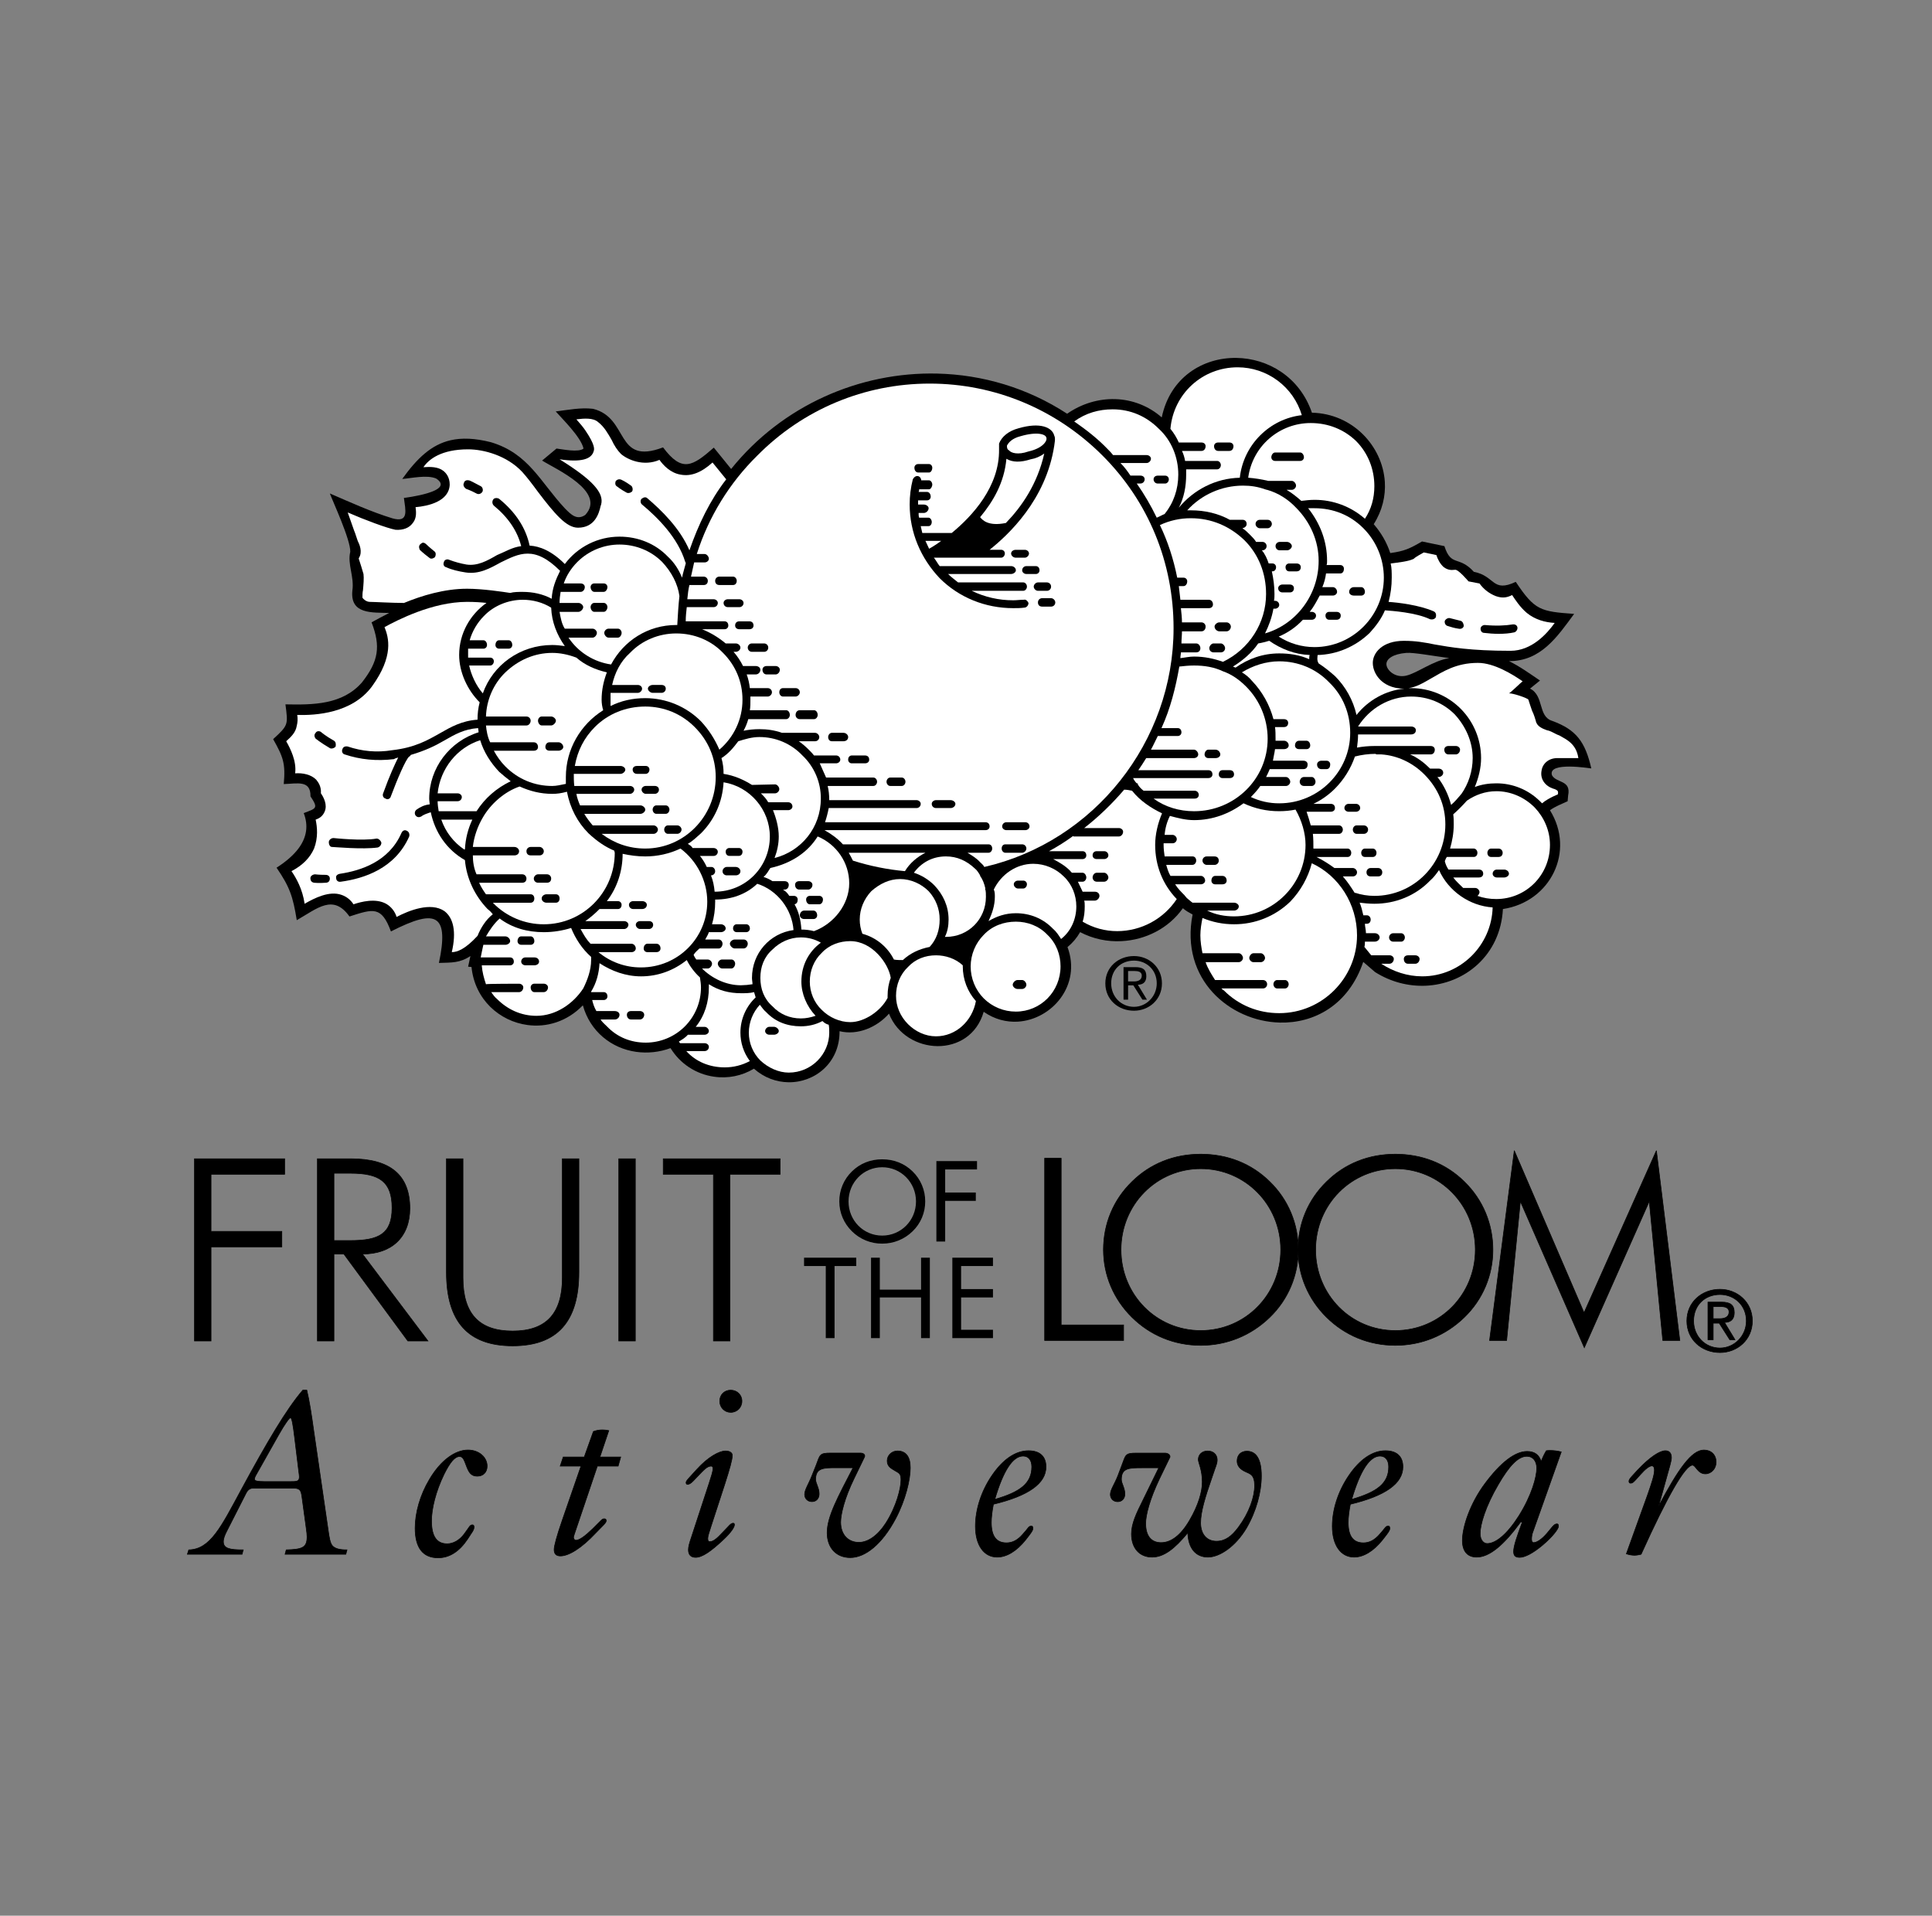 <svg width="117" height="116" viewBox="0 0 117 116" fill="none" xmlns="http://www.w3.org/2000/svg">
<rect x="0" y="0" width="117" height="116" fill="#808080" stroke="none"/>
<path fill-rule="evenodd" clip-rule="evenodd" d="M11.346 94.115H14.66L14.731 93.846C13.896 93.846 13.528 93.761 13.528 93.35C13.528 93.152 13.613 92.954 13.726 92.727L14.9 90.419C15.014 90.193 15.155 90.108 15.367 90.108H17.717C18.169 90.108 18.226 90.235 18.282 90.617L18.537 92.486C18.58 92.755 18.594 92.954 18.594 93.053C18.594 93.705 18.325 93.818 17.334 93.846L17.263 94.115H20.943L21.014 93.846C20.575 93.846 20.292 93.775 20.136 93.604C19.995 93.449 19.938 93.123 19.867 92.6L19.004 86.666C18.863 85.647 18.735 84.812 18.58 84.175H18.339C17.349 85.322 16.16 87.347 14.617 90.193C13.386 92.472 12.735 93.818 11.431 93.846L11.346 94.115ZM15.991 89.711C15.594 89.711 15.41 89.669 15.41 89.57C15.41 89.542 15.424 89.457 15.495 89.33L16.868 86.895C17.265 86.186 17.533 85.846 17.59 85.846C17.675 85.846 17.746 86.257 17.845 87.079L18.085 89.046C18.114 89.245 18.128 89.373 18.128 89.429C18.128 89.712 17.958 89.712 17.576 89.712H15.991V89.711ZM28.326 93.181L28.538 92.854C28.652 92.699 28.709 92.572 28.709 92.473C28.709 92.388 28.68 92.332 28.609 92.332C28.454 92.332 28.411 92.487 28.256 92.685L28.114 92.883C27.831 93.266 27.449 93.478 27.081 93.478C26.444 93.478 26.133 93.026 26.133 92.09C26.133 91.382 26.373 90.335 26.897 89.259C27.251 88.551 27.534 88.196 27.831 88.196C28.058 88.196 28.114 88.437 28.27 88.833C28.411 89.188 28.553 89.386 28.907 89.386C29.26 89.386 29.501 89.145 29.501 88.776C29.501 88.252 29.019 87.8 28.34 87.8C27.576 87.8 26.698 88.408 26.005 89.583C25.439 90.531 25.139 91.608 25.139 92.528C25.139 93.718 25.608 94.329 26.529 94.329C27.222 94.33 27.817 93.945 28.326 93.181ZM34.052 92.048C33.712 93.026 33.557 93.619 33.557 93.832C33.557 94.087 33.684 94.217 33.939 94.217C34.434 94.217 35.199 93.761 36.075 92.826L36.571 92.318C36.656 92.219 36.713 92.162 36.713 92.076C36.713 92.005 36.67 91.963 36.585 91.963C36.5 91.963 36.444 92.019 36.344 92.119L35.905 92.558C35.424 93.026 35.085 93.266 34.872 93.266C34.801 93.266 34.731 93.181 34.731 93.082C34.731 93.054 34.759 92.984 34.787 92.883L36.174 88.778H37.434L37.59 88.225H36.33L36.868 86.625C36.743 86.597 36.615 86.582 36.486 86.582C36.288 86.582 36.118 86.611 35.934 86.681L35.382 88.225H34.108L33.924 88.777H35.184L34.052 92.048ZM42.934 89.839L41.83 93.209C41.745 93.464 41.689 93.663 41.689 93.846C41.689 94.145 41.844 94.302 42.127 94.302C42.538 94.302 43.075 93.917 43.826 93.209C44.265 92.798 44.477 92.473 44.477 92.332C44.477 92.261 44.462 92.233 44.391 92.233C44.306 92.233 44.222 92.304 44.108 92.431L43.783 92.77C43.429 93.153 43.203 93.351 42.977 93.351C42.892 93.351 42.863 93.28 42.863 93.153C42.863 93.012 42.948 92.77 43.075 92.374L43.883 89.895C44.179 88.975 44.349 88.381 44.349 88.126C44.349 87.97 44.194 87.857 43.939 87.857C43.557 87.857 42.878 88.225 42.199 88.975L41.76 89.457C41.618 89.613 41.547 89.697 41.547 89.768C41.547 89.839 41.576 89.882 41.633 89.882C41.746 89.882 41.844 89.811 41.972 89.683L42.241 89.401C42.623 89.003 42.821 88.777 43.062 88.777C43.147 88.777 43.175 88.82 43.175 88.933C43.175 89.103 43.075 89.401 42.934 89.839ZM43.585 84.841C43.585 85.223 43.883 85.521 44.25 85.521C44.632 85.521 44.93 85.223 44.93 84.841C44.93 84.458 44.632 84.176 44.25 84.176C43.868 84.176 43.585 84.458 43.585 84.841ZM51.66 88.876C50.755 90.632 50.09 91.821 50.09 92.812C50.09 93.719 50.641 94.316 51.49 94.316C52.396 94.316 53.415 93.506 54.236 91.962C54.845 90.816 55.128 89.584 55.128 88.876C55.128 88.21 54.859 87.856 54.349 87.856C54.01 87.856 53.727 88.125 53.727 88.451C53.727 88.762 53.91 88.89 54.208 89.059C54.449 89.2 54.562 89.23 54.562 89.612C54.562 90.108 54.293 91.212 53.642 92.231C53.147 92.996 52.553 93.392 52.015 93.392C51.364 93.392 50.911 92.925 50.911 92.174C50.911 91.692 51.137 90.73 51.717 89.54L52.354 88.223C52.368 88.195 52.368 88.181 52.368 88.152C52.368 88.067 52.283 87.983 52.099 87.983H50.316C49.623 87.983 49.665 88.081 49.424 88.719L49.169 89.356C48.971 89.865 48.728 90.206 48.728 90.488C48.728 90.743 48.915 90.928 49.169 90.928C49.424 90.928 49.608 90.744 49.608 90.46C49.608 90.093 49.395 89.823 49.395 89.583C49.395 88.889 49.849 88.875 50.655 88.875H51.66V88.876ZM60.161 91.085C62.284 90.576 63.345 89.825 63.345 88.82C63.345 88.183 62.963 87.843 62.284 87.843C61.519 87.843 60.741 88.352 60.062 89.358C59.41 90.32 59.069 91.425 59.069 92.416C59.069 93.577 59.594 94.288 60.387 94.288C60.954 94.288 61.561 93.932 62.114 93.238L62.355 92.926C62.482 92.756 62.553 92.642 62.553 92.558C62.553 92.459 62.524 92.402 62.468 92.402C62.298 92.402 62.256 92.543 62.114 92.699L61.929 92.911C61.633 93.251 61.321 93.421 60.954 93.421C60.331 93.421 60.034 93.011 60.034 92.188C60.034 91.892 60.076 91.524 60.161 91.085ZM60.246 90.788C60.755 89.046 61.335 88.168 61.958 88.168C62.284 88.168 62.482 88.409 62.482 88.82C62.482 89.825 61.774 90.349 60.246 90.788ZM70.175 88.876L69.213 90.845C68.817 91.638 68.519 92.261 68.519 92.883C68.519 93.748 69.015 94.288 69.765 94.288C70.486 94.288 71.137 93.776 71.931 92.812C71.959 93.761 72.425 94.288 73.148 94.288C73.855 94.288 74.818 93.648 75.483 92.53C76.077 91.51 76.389 90.349 76.389 89.373C76.389 88.382 76.091 87.872 75.512 87.872C75.144 87.872 74.917 88.112 74.917 88.467C74.917 88.749 75.087 88.962 75.427 89.117C75.71 89.245 75.978 89.302 75.978 89.953C75.978 90.646 75.653 91.596 75.001 92.473C74.591 93.026 74.195 93.323 73.671 93.323C73.092 93.323 72.709 92.912 72.709 92.205C72.709 91.553 72.978 90.661 73.388 89.486L73.587 88.905C73.657 88.722 73.714 88.552 73.714 88.409C73.714 88.07 73.473 87.858 73.134 87.858C72.808 87.858 72.567 88.07 72.567 88.382C72.567 88.566 72.808 88.99 72.808 89.741C72.808 90.335 72.567 91.157 72.044 92.049C71.519 92.956 70.926 93.408 70.317 93.408C69.723 93.408 69.382 93.012 69.382 92.248C69.382 91.738 69.623 90.79 70.217 89.543L70.855 88.226V88.198C70.855 88.113 70.756 87.986 70.542 87.986H68.83C68.136 87.986 68.178 88.085 67.938 88.722L67.698 89.359C67.499 89.868 67.242 90.209 67.242 90.491C67.242 90.747 67.429 90.931 67.683 90.931C67.939 90.931 68.122 90.747 68.122 90.463C68.122 90.096 67.91 89.826 67.91 89.586C67.91 88.892 68.362 88.878 69.17 88.878H70.175V88.876ZM81.775 91.085C83.897 90.576 84.959 89.825 84.959 88.82C84.959 88.183 84.577 87.843 83.897 87.843C83.133 87.843 82.355 88.352 81.676 89.358C81.024 90.32 80.682 91.425 80.682 92.416C80.682 93.577 81.208 94.288 82.001 94.288C82.567 94.288 83.175 93.932 83.727 93.238L83.969 92.926C84.096 92.756 84.167 92.642 84.167 92.558C84.167 92.459 84.138 92.402 84.082 92.402C83.912 92.402 83.87 92.543 83.727 92.699L83.544 92.911C83.247 93.251 82.936 93.421 82.567 93.421C81.945 93.421 81.647 93.011 81.647 92.188C81.647 91.892 81.69 91.524 81.775 91.085ZM81.86 90.788C82.369 89.046 82.95 88.168 83.572 88.168C83.897 88.168 84.096 88.409 84.096 88.82C84.096 89.825 83.388 90.349 81.86 90.788ZM92.185 92.176C91.86 93.04 91.662 93.633 91.662 93.945C91.662 94.203 91.775 94.302 92.03 94.302C92.326 94.302 92.808 94.073 93.416 93.562C94.068 93.011 94.379 92.558 94.379 92.43C94.379 92.332 94.365 92.275 94.294 92.275C94.167 92.275 94.082 92.359 93.955 92.515L93.686 92.841C93.374 93.209 93.063 93.407 92.879 93.407C92.794 93.407 92.751 93.336 92.751 93.195C92.751 93.04 92.78 92.883 92.836 92.742L94.549 87.914C94.327 87.858 94.099 87.829 93.87 87.829C93.799 87.829 93.714 87.829 93.644 87.843C93.519 88.05 93.414 88.268 93.331 88.495C93.204 88.084 92.921 87.885 92.482 87.885C91.76 87.885 90.897 88.537 89.934 89.825C89.014 91.057 88.56 92.473 88.56 93.28C88.56 93.932 88.871 94.288 89.425 94.288C90.189 94.288 91.052 93.577 92.1 92.147L92.185 92.176ZM92.468 88.182C92.822 88.182 93.062 88.452 93.062 88.904C93.062 89.442 92.751 90.561 91.987 91.779C91.279 92.898 90.586 93.464 90.061 93.464C89.835 93.464 89.637 93.237 89.637 92.854C89.637 92.331 89.949 91.227 90.742 89.881C91.393 88.763 91.93 88.182 92.468 88.182ZM98.49 94.087C98.661 94.145 98.831 94.175 98.987 94.175C99.115 94.175 99.256 94.145 99.384 94.115C101.01 90.519 102.058 88.721 102.497 88.721C102.695 88.721 102.808 89.245 103.275 89.245C103.63 89.245 103.927 88.933 103.927 88.537C103.927 88.084 103.615 87.801 103.19 87.801C102.441 87.801 101.634 88.961 100.445 91.198L101.138 88.707C101.195 88.495 101.222 88.352 101.222 88.267C101.222 87.998 101.095 87.843 100.855 87.843C100.516 87.843 99.92 88.225 99.185 89.003L98.845 89.372C98.731 89.499 98.647 89.599 98.647 89.697C98.647 89.768 98.689 89.811 98.746 89.811C98.873 89.811 98.957 89.712 99.1 89.556L99.341 89.287C99.652 88.933 99.892 88.763 100.034 88.763C100.133 88.763 100.19 88.848 100.19 89.017C100.19 89.315 100.02 89.825 99.751 90.589L98.49 94.087Z" fill="black"/>
<path d="M11.346 94.115H14.66L14.731 93.846C13.896 93.846 13.528 93.761 13.528 93.35C13.528 93.152 13.613 92.954 13.726 92.727L14.9 90.419C15.014 90.193 15.155 90.108 15.367 90.108H17.717C18.169 90.108 18.226 90.235 18.282 90.617L18.537 92.486C18.58 92.755 18.594 92.954 18.594 93.053C18.594 93.705 18.325 93.818 17.334 93.846L17.263 94.115H20.943L21.014 93.846C20.575 93.846 20.292 93.775 20.136 93.604C19.995 93.449 19.938 93.123 19.867 92.6L19.004 86.666C18.863 85.647 18.735 84.812 18.58 84.175H18.339C17.349 85.322 16.16 87.347 14.617 90.193C13.386 92.472 12.735 93.818 11.431 93.846L11.346 94.115ZM15.991 89.711C15.594 89.711 15.41 89.669 15.41 89.57C15.41 89.542 15.424 89.457 15.495 89.33L16.868 86.895C17.265 86.186 17.533 85.846 17.59 85.846C17.675 85.846 17.746 86.257 17.845 87.079L18.085 89.046C18.114 89.245 18.128 89.373 18.128 89.429C18.128 89.712 17.958 89.712 17.576 89.712H15.991V89.711ZM28.326 93.181L28.538 92.854C28.652 92.699 28.709 92.572 28.709 92.473C28.709 92.388 28.68 92.332 28.609 92.332C28.454 92.332 28.411 92.487 28.256 92.685L28.114 92.883C27.831 93.266 27.449 93.478 27.081 93.478C26.444 93.478 26.133 93.026 26.133 92.09C26.133 91.382 26.373 90.335 26.897 89.259C27.251 88.551 27.534 88.196 27.831 88.196C28.058 88.196 28.114 88.437 28.27 88.833C28.411 89.188 28.553 89.386 28.907 89.386C29.26 89.386 29.501 89.145 29.501 88.776C29.501 88.252 29.019 87.8 28.34 87.8C27.576 87.8 26.698 88.408 26.005 89.583C25.439 90.531 25.139 91.608 25.139 92.528C25.139 93.718 25.608 94.329 26.529 94.329C27.222 94.33 27.817 93.945 28.326 93.181ZM34.052 92.048C33.712 93.026 33.557 93.619 33.557 93.832C33.557 94.087 33.684 94.217 33.939 94.217C34.434 94.217 35.199 93.761 36.075 92.826L36.571 92.318C36.656 92.219 36.713 92.162 36.713 92.076C36.713 92.005 36.67 91.963 36.585 91.963C36.5 91.963 36.444 92.019 36.344 92.119L35.905 92.558C35.424 93.026 35.085 93.266 34.872 93.266C34.801 93.266 34.731 93.181 34.731 93.082C34.731 93.054 34.759 92.984 34.787 92.883L36.174 88.778H37.434L37.59 88.225H36.33L36.868 86.625C36.743 86.597 36.615 86.582 36.486 86.582C36.288 86.582 36.118 86.611 35.934 86.681L35.382 88.225H34.108L33.924 88.777H35.184L34.052 92.048ZM42.934 89.839L41.83 93.209C41.745 93.464 41.689 93.663 41.689 93.846C41.689 94.145 41.844 94.302 42.127 94.302C42.538 94.302 43.075 93.917 43.826 93.209C44.265 92.798 44.477 92.473 44.477 92.332C44.477 92.261 44.462 92.233 44.391 92.233C44.306 92.233 44.222 92.304 44.108 92.431L43.783 92.77C43.429 93.153 43.203 93.351 42.977 93.351C42.892 93.351 42.863 93.28 42.863 93.153C42.863 93.012 42.948 92.77 43.075 92.374L43.883 89.895C44.179 88.975 44.349 88.381 44.349 88.126C44.349 87.97 44.194 87.857 43.939 87.857C43.557 87.857 42.878 88.225 42.199 88.975L41.76 89.457C41.618 89.613 41.547 89.697 41.547 89.768C41.547 89.839 41.576 89.882 41.633 89.882C41.746 89.882 41.844 89.811 41.972 89.683L42.241 89.401C42.623 89.003 42.821 88.777 43.062 88.777C43.147 88.777 43.175 88.82 43.175 88.933C43.175 89.103 43.075 89.401 42.934 89.839ZM43.585 84.841C43.585 85.223 43.883 85.521 44.25 85.521C44.632 85.521 44.93 85.223 44.93 84.841C44.93 84.458 44.632 84.176 44.25 84.176C43.868 84.176 43.585 84.458 43.585 84.841ZM51.66 88.876C50.755 90.632 50.09 91.821 50.09 92.812C50.09 93.719 50.641 94.316 51.49 94.316C52.396 94.316 53.415 93.506 54.236 91.962C54.845 90.816 55.128 89.584 55.128 88.876C55.128 88.21 54.859 87.856 54.349 87.856C54.01 87.856 53.727 88.125 53.727 88.451C53.727 88.762 53.91 88.89 54.208 89.059C54.449 89.2 54.562 89.23 54.562 89.612C54.562 90.108 54.293 91.212 53.642 92.231C53.147 92.996 52.553 93.392 52.015 93.392C51.364 93.392 50.911 92.925 50.911 92.174C50.911 91.692 51.137 90.73 51.717 89.54L52.354 88.223C52.368 88.195 52.368 88.181 52.368 88.152C52.368 88.067 52.283 87.983 52.099 87.983H50.316C49.623 87.983 49.665 88.081 49.424 88.719L49.169 89.356C48.971 89.865 48.728 90.206 48.728 90.488C48.728 90.743 48.915 90.928 49.169 90.928C49.424 90.928 49.608 90.744 49.608 90.46C49.608 90.093 49.395 89.823 49.395 89.583C49.395 88.889 49.849 88.875 50.655 88.875H51.66V88.876ZM60.161 91.085C62.284 90.576 63.345 89.825 63.345 88.82C63.345 88.183 62.963 87.843 62.284 87.843C61.519 87.843 60.741 88.352 60.062 89.358C59.41 90.32 59.069 91.425 59.069 92.416C59.069 93.577 59.594 94.288 60.387 94.288C60.954 94.288 61.561 93.932 62.114 93.238L62.355 92.926C62.482 92.756 62.553 92.642 62.553 92.558C62.553 92.459 62.524 92.402 62.468 92.402C62.298 92.402 62.256 92.543 62.114 92.699L61.929 92.911C61.633 93.251 61.321 93.421 60.954 93.421C60.331 93.421 60.034 93.011 60.034 92.188C60.034 91.892 60.076 91.524 60.161 91.085ZM60.246 90.788C60.755 89.046 61.335 88.168 61.958 88.168C62.284 88.168 62.482 88.409 62.482 88.82C62.482 89.825 61.774 90.349 60.246 90.788ZM70.175 88.876L69.213 90.845C68.817 91.638 68.519 92.261 68.519 92.883C68.519 93.748 69.015 94.288 69.765 94.288C70.486 94.288 71.137 93.776 71.931 92.812C71.959 93.761 72.425 94.288 73.148 94.288C73.855 94.288 74.818 93.648 75.483 92.53C76.077 91.51 76.389 90.349 76.389 89.373C76.389 88.382 76.091 87.872 75.512 87.872C75.144 87.872 74.917 88.112 74.917 88.467C74.917 88.749 75.087 88.962 75.427 89.117C75.71 89.245 75.978 89.302 75.978 89.953C75.978 90.646 75.653 91.596 75.001 92.473C74.591 93.026 74.195 93.323 73.671 93.323C73.092 93.323 72.709 92.912 72.709 92.205C72.709 91.553 72.978 90.661 73.388 89.486L73.587 88.905C73.657 88.722 73.714 88.552 73.714 88.409C73.714 88.07 73.473 87.858 73.134 87.858C72.808 87.858 72.567 88.07 72.567 88.382C72.567 88.566 72.808 88.99 72.808 89.741C72.808 90.335 72.567 91.157 72.044 92.049C71.519 92.956 70.926 93.408 70.317 93.408C69.723 93.408 69.382 93.012 69.382 92.248C69.382 91.738 69.623 90.79 70.217 89.543L70.855 88.226V88.198C70.855 88.113 70.756 87.986 70.542 87.986H68.83C68.136 87.986 68.178 88.085 67.938 88.722L67.698 89.359C67.499 89.868 67.242 90.209 67.242 90.491C67.242 90.747 67.429 90.931 67.683 90.931C67.939 90.931 68.122 90.747 68.122 90.463C68.122 90.096 67.91 89.826 67.91 89.586C67.91 88.892 68.362 88.878 69.17 88.878H70.175V88.876ZM81.775 91.085C83.897 90.576 84.959 89.825 84.959 88.82C84.959 88.183 84.577 87.843 83.897 87.843C83.133 87.843 82.355 88.352 81.676 89.358C81.024 90.32 80.682 91.425 80.682 92.416C80.682 93.577 81.208 94.288 82.001 94.288C82.567 94.288 83.175 93.932 83.727 93.238L83.969 92.926C84.096 92.756 84.167 92.642 84.167 92.558C84.167 92.459 84.138 92.402 84.082 92.402C83.912 92.402 83.87 92.543 83.727 92.699L83.544 92.911C83.247 93.251 82.936 93.421 82.567 93.421C81.945 93.421 81.647 93.011 81.647 92.188C81.647 91.892 81.69 91.524 81.775 91.085ZM81.86 90.788C82.369 89.046 82.95 88.168 83.572 88.168C83.897 88.168 84.096 88.409 84.096 88.82C84.096 89.825 83.388 90.349 81.86 90.788ZM92.185 92.176C91.86 93.04 91.662 93.633 91.662 93.945C91.662 94.203 91.775 94.302 92.03 94.302C92.326 94.302 92.808 94.073 93.416 93.562C94.068 93.011 94.379 92.558 94.379 92.43C94.379 92.332 94.365 92.275 94.294 92.275C94.167 92.275 94.082 92.359 93.955 92.515L93.686 92.841C93.374 93.209 93.063 93.407 92.879 93.407C92.794 93.407 92.751 93.336 92.751 93.195C92.751 93.04 92.78 92.883 92.836 92.742L94.549 87.914C94.327 87.858 94.099 87.829 93.87 87.829C93.799 87.829 93.714 87.829 93.644 87.843C93.519 88.05 93.414 88.268 93.331 88.495C93.204 88.084 92.921 87.885 92.482 87.885C91.76 87.885 90.897 88.537 89.934 89.825C89.014 91.057 88.56 92.473 88.56 93.28C88.56 93.932 88.871 94.288 89.425 94.288C90.189 94.288 91.052 93.577 92.1 92.147L92.185 92.176ZM92.468 88.182C92.822 88.182 93.062 88.452 93.062 88.904C93.062 89.442 92.751 90.561 91.987 91.779C91.279 92.898 90.586 93.464 90.061 93.464C89.835 93.464 89.637 93.237 89.637 92.854C89.637 92.331 89.949 91.227 90.742 89.881C91.393 88.763 91.93 88.182 92.468 88.182ZM98.49 94.087C98.661 94.145 98.831 94.175 98.987 94.175C99.115 94.175 99.256 94.145 99.384 94.115C101.01 90.519 102.058 88.721 102.497 88.721C102.695 88.721 102.808 89.245 103.275 89.245C103.63 89.245 103.927 88.933 103.927 88.537C103.927 88.084 103.615 87.801 103.19 87.801C102.441 87.801 101.634 88.961 100.445 91.198L101.138 88.707C101.195 88.495 101.222 88.352 101.222 88.267C101.222 87.998 101.095 87.843 100.855 87.843C100.516 87.843 99.92 88.225 99.185 89.003L98.845 89.372C98.731 89.499 98.647 89.599 98.647 89.697C98.647 89.768 98.689 89.811 98.746 89.811C98.873 89.811 98.957 89.712 99.1 89.556L99.341 89.287C99.652 88.933 99.892 88.763 100.034 88.763C100.133 88.763 100.19 88.848 100.19 89.017C100.19 89.315 100.02 89.825 99.751 90.589L98.49 94.087Z" stroke="black" stroke-width="0.037" stroke-miterlimit="2.613"/>
<path fill-rule="evenodd" clip-rule="evenodd" d="M11.777 81.197H12.78V75.503H17.069V74.561H12.78V71.105H17.238V70.164H11.777V81.197ZM25.916 81.197L21.952 75.935C23.725 75.935 24.821 74.9 24.821 73.172C24.821 71.15 23.633 70.164 21.242 70.164H19.221V81.197H20.224V75.935H20.825L24.697 81.197H25.916ZM20.224 71.043H21.227C22.985 71.043 23.741 71.553 23.741 73.142C23.741 74.716 22.939 75.117 21.227 75.117H20.224V71.043ZM27.035 70.164V77.046C27.035 80.025 28.347 81.494 31.046 81.494C33.746 81.494 35.057 80.025 35.057 77.046V70.164H34.054V77.371C34.054 79.531 33.083 80.596 31.046 80.596C28.995 80.596 28.038 79.531 28.038 77.371V70.164H27.035ZM37.472 81.197H38.475V70.164H37.472V81.197ZM43.204 81.197H44.207V71.105H47.246V70.164H40.165V71.105H43.204V81.197Z" fill="black"/>
<path d="M11.777 81.197H12.78V75.502H17.068V74.561H12.78V71.105H17.238V70.164H11.777V81.197ZM25.916 81.197L21.952 75.935C23.725 75.935 24.821 74.9 24.821 73.172C24.821 71.15 23.633 70.164 21.242 70.164H19.221V81.197H20.224V75.935H20.825L24.697 81.197H25.916ZM20.224 71.043H21.227C22.985 71.043 23.741 71.553 23.741 73.142C23.741 74.716 22.939 75.117 21.227 75.117H20.224V71.043ZM27.035 70.164V77.046C27.035 80.025 28.347 81.494 31.046 81.494C33.746 81.494 35.057 80.025 35.057 77.046V70.164H34.054V77.371C34.054 79.531 33.083 80.596 31.046 80.596C28.995 80.596 28.038 79.531 28.038 77.371V70.164H27.035ZM37.472 81.197H38.475V70.164H37.472V81.197ZM43.204 81.197H44.207V71.105H47.245V70.164H40.165V71.105H43.204V81.197Z" stroke="black" stroke-width="0.037" stroke-miterlimit="2.613"/>
<path fill-rule="evenodd" clip-rule="evenodd" d="M55.981 72.751C55.983 72.419 55.918 72.09 55.789 71.784C55.661 71.477 55.472 71.2 55.234 70.969C54.753 70.495 54.126 70.247 53.425 70.247C52.725 70.247 52.104 70.495 51.624 70.969C51.386 71.2 51.196 71.477 51.068 71.783C50.939 72.09 50.874 72.419 50.877 72.751C50.877 73.419 51.144 74.046 51.624 74.52C51.861 74.755 52.142 74.942 52.451 75.068C52.76 75.194 53.092 75.258 53.425 75.255C54.102 75.258 54.752 74.994 55.234 74.52C55.471 74.291 55.66 74.016 55.788 73.712C55.917 73.408 55.982 73.081 55.981 72.751ZM53.425 74.867C52.258 74.867 51.337 73.926 51.337 72.751C51.337 71.562 52.271 70.629 53.425 70.629C54.586 70.629 55.521 71.57 55.521 72.751C55.521 73.926 54.593 74.867 53.425 74.867ZM56.756 75.128H57.19V72.665H59.045V72.257H57.19V70.762H59.117V70.355H56.756V75.128Z" fill="black"/>
<path d="M55.981 72.751C55.983 72.419 55.918 72.09 55.789 71.784C55.661 71.477 55.472 71.2 55.234 70.969C54.753 70.495 54.126 70.247 53.425 70.247C52.725 70.247 52.104 70.495 51.624 70.969C51.386 71.2 51.196 71.477 51.068 71.783C50.939 72.09 50.874 72.419 50.877 72.751C50.877 73.419 51.144 74.046 51.624 74.52C51.861 74.755 52.142 74.942 52.451 75.068C52.76 75.194 53.092 75.258 53.425 75.255C54.102 75.258 54.752 74.994 55.234 74.52C55.471 74.291 55.66 74.016 55.788 73.712C55.917 73.408 55.982 73.081 55.981 72.751ZM53.425 74.867C52.258 74.867 51.337 73.926 51.337 72.751C51.337 71.562 52.271 70.629 53.425 70.629C54.586 70.629 55.521 71.57 55.521 72.751C55.521 73.926 54.593 74.867 53.425 74.867ZM56.756 75.128H57.19V72.665H59.045V72.257H57.19V70.761H59.118V70.355H56.756L56.756 75.128Z" stroke="black" stroke-width="0.098" stroke-miterlimit="2.613"/>
<path fill-rule="evenodd" clip-rule="evenodd" d="M50.057 80.976H50.49V76.611H51.805V76.204H48.742V76.611H50.057V80.976ZM52.798 80.976H53.231V78.514H55.827V80.976H56.261V76.204H55.827V78.139H53.231V76.204H52.798V80.976ZM57.721 80.976H60.083V80.569H58.155V78.514H60.083V78.106H58.155V76.611H60.083V76.204H57.721V80.976Z" fill="black"/>
<path d="M50.057 80.976H50.491V76.611H51.805V76.204H48.742V76.611H50.057L50.057 80.976ZM52.798 80.976H53.232V78.514H55.828V80.976H56.262V76.204H55.828V78.139H53.232V76.204H52.798V80.976ZM57.722 80.976H60.084V80.569H58.155V78.514H60.084V78.106H58.155V76.611H60.084V76.204H57.722V80.976Z" stroke="black" stroke-width="0.098" stroke-miterlimit="2.613"/>
<path fill-rule="evenodd" clip-rule="evenodd" d="M63.262 81.168H68.044V80.227H64.264V70.134H63.262V81.168Z" fill="black"/>
<path fill-rule="evenodd" clip-rule="evenodd" d="M78.624 75.675C78.624 74.115 78.022 72.65 76.895 71.554C75.785 70.458 74.335 69.887 72.715 69.887C71.096 69.887 69.661 70.458 68.55 71.554C67.424 72.65 66.822 74.1 66.822 75.675C66.822 77.217 67.439 78.668 68.55 79.764C69.66 80.859 71.111 81.464 72.715 81.464C74.303 81.464 75.769 80.859 76.895 79.764C77.444 79.234 77.88 78.599 78.177 77.896C78.474 77.193 78.626 76.438 78.624 75.675ZM72.715 80.566C70.016 80.566 67.887 78.391 67.887 75.675C67.887 72.928 70.046 70.767 72.715 70.767C75.399 70.767 77.559 72.943 77.559 75.675C77.559 78.391 75.415 80.566 72.715 80.566Z" fill="black"/>
<path fill-rule="evenodd" clip-rule="evenodd" d="M90.409 75.675C90.409 74.116 89.807 72.65 88.68 71.555C87.571 70.459 86.12 69.888 84.501 69.888C82.881 69.888 81.447 70.459 80.336 71.555C79.209 72.65 78.607 74.101 78.607 75.675C78.607 77.218 79.224 78.669 80.336 79.765C81.446 80.86 82.896 81.465 84.501 81.465C86.09 81.465 87.554 80.86 88.68 79.765C89.229 79.235 89.665 78.6 89.962 77.897C90.259 77.194 90.411 76.439 90.409 75.675ZM84.501 80.567C81.801 80.567 79.672 78.391 79.672 75.675C79.672 72.929 81.832 70.768 84.501 70.768C87.184 70.768 89.344 72.944 89.344 75.675C89.344 78.391 87.2 80.567 84.501 80.567ZM95.945 81.603L99.879 72.743L100.697 81.169H101.73L100.311 69.672L95.929 79.487L91.704 69.672L90.207 81.169H91.241L92.073 72.743L95.945 81.603Z" fill="black"/>
<path d="M63.262 81.168H68.044V80.227H64.264V70.134H63.262V81.168ZM78.625 75.675C78.625 74.115 78.023 72.65 76.897 71.554C75.787 70.458 74.336 69.887 72.716 69.887C71.097 69.887 69.662 70.458 68.552 71.554C67.426 72.65 66.824 74.1 66.824 75.675C66.824 77.217 67.441 78.669 68.552 79.764C69.662 80.859 71.112 81.464 72.716 81.464C74.305 81.464 75.77 80.859 76.897 79.764C77.445 79.234 77.882 78.599 78.179 77.896C78.475 77.194 78.627 76.438 78.625 75.675ZM72.716 80.567C70.017 80.567 67.888 78.391 67.888 75.675C67.888 72.928 70.048 70.767 72.716 70.767C75.401 70.767 77.56 72.943 77.56 75.675C77.56 78.391 75.416 80.567 72.716 80.567ZM90.409 75.675C90.409 74.115 89.807 72.65 88.68 71.554C87.571 70.458 86.12 69.887 84.501 69.887C82.881 69.887 81.447 70.458 80.335 71.554C79.209 72.65 78.607 74.1 78.607 75.675C78.607 77.217 79.224 78.669 80.335 79.764C81.446 80.859 82.896 81.464 84.501 81.464C86.09 81.464 87.554 80.859 88.68 79.764C89.229 79.234 89.665 78.599 89.962 77.896C90.259 77.194 90.411 76.438 90.409 75.675ZM84.501 80.567C81.801 80.567 79.672 78.391 79.672 75.675C79.672 72.928 81.832 70.767 84.501 70.767C87.184 70.767 89.344 72.943 89.344 75.675C89.344 78.391 87.2 80.567 84.501 80.567ZM95.945 81.603L99.878 72.743L100.696 81.168H101.729L100.31 69.672L95.929 79.487L91.703 69.672L90.206 81.168H91.24L92.072 72.743L95.945 81.603Z" stroke="black" stroke-width="0.037" stroke-miterlimit="2.613"/>
<path fill-rule="evenodd" clip-rule="evenodd" d="M102.154 79.985C102.154 78.844 103.065 78.069 104.16 78.069C105.209 78.069 106.121 78.844 106.121 79.985C106.121 81.124 105.209 81.9 104.16 81.9C103.065 81.9 102.154 81.124 102.154 79.985ZM104.16 81.625C105.026 81.625 105.756 80.896 105.756 79.985C105.756 79.026 105.026 78.387 104.16 78.387C103.248 78.387 102.564 79.026 102.564 79.985C102.564 80.896 103.248 81.625 104.16 81.625ZM103.75 81.124H103.431V78.844H104.251C104.799 78.844 105.026 79.027 105.026 79.483C105.026 79.893 104.799 80.075 104.434 80.075L105.071 81.124H104.753L104.115 80.121H103.75V81.124ZM104.16 79.847C104.434 79.847 104.708 79.757 104.708 79.437C104.708 79.163 104.434 79.117 104.206 79.117H103.75V79.847H104.16Z" fill="black" stroke="black" stroke-width="0.037" stroke-miterlimit="2.613"/>
<path fill-rule="evenodd" clip-rule="evenodd" d="M45.658 64.71C44.931 65.149 44.073 65.321 43.233 65.195C42.695 65.118 42.18 64.923 41.726 64.624C41.272 64.325 40.89 63.929 40.607 63.465C39.941 63.711 39.225 63.789 38.522 63.691C37.035 63.48 35.741 62.469 35.297 60.874C34.337 61.868 33.098 62.222 31.945 62.066C30.258 61.84 28.751 60.528 28.554 58.554L28.349 58.535L28.488 57.889C27.849 58.316 27.358 58.282 26.581 58.307C26.889 56.86 26.845 56.057 26.443 55.751C25.986 55.402 25.069 55.691 23.674 56.4C23.39 55.631 23.125 55.288 22.751 55.193C22.374 55.1 21.889 55.26 21.164 55.495C20.178 54.112 19.225 55.002 17.972 55.719C17.74 54.281 17.547 53.71 16.748 52.541C17.334 52.165 17.778 51.776 18.079 51.372C18.58 50.699 18.684 49.986 18.393 49.234C19.147 48.946 19.295 48.957 18.803 48.222C18.818 47.225 18.025 47.448 17.184 47.477C17.299 46.22 17.145 45.828 16.541 44.757C17.477 43.901 17.444 43.884 17.286 42.65C18.948 42.683 20.733 42.682 21.922 41.319C22.933 40.03 23.061 39.136 22.502 37.683C22.857 37.49 23.21 37.295 23.571 37.116C22.541 37.081 21.2 37.211 21.338 35.772C21.465 34.909 21.028 34.17 21.212 33.414C21.241 32.702 20.142 30.337 19.976 29.88C21.219 30.417 22.464 30.988 23.762 31.385C24.785 31.677 24.553 30.889 24.46 30.15C24.511 30.146 27.605 29.769 26.42 28.98C25.867 28.73 24.878 28.967 24.36 29.001C25.268 27.734 26.13 26.928 27.278 26.66C27.967 26.5 28.76 26.532 29.727 26.776C32.019 27.459 32.707 29.175 34.213 30.788C34.569 31.146 34.935 31.529 35.443 31.18C36.746 29.767 33.634 28.396 32.829 27.887L33.702 27.16C34.045 27.202 35.046 27.412 35.338 27.161C35.183 26.462 34.04 25.355 33.654 24.913C34.404 24.822 35.153 24.666 35.909 24.754C38.128 25.297 37.224 28.204 40.154 27.09C41.31 28.637 41.941 28.23 43.228 27.104L44.277 28.397C47.376 24.546 52.065 22.508 56.759 22.621C59.482 22.686 62.209 23.475 64.625 25.053C65.499 24.442 66.522 24.139 67.53 24.167C68.572 24.195 69.571 24.587 70.354 25.275C70.863 22.838 72.856 21.643 74.879 21.672C76.777 21.701 78.703 22.811 79.449 24.99C81.899 25.044 83.722 26.995 83.864 29.174C83.918 30.027 83.714 30.916 83.192 31.74C83.642 32.263 83.977 32.833 84.194 33.489C85.052 33.373 85.365 33.221 86.116 32.787L87.472 33.069C87.885 34.352 88.339 33.615 89.257 34.626C90.558 34.876 90.357 35.908 91.793 35.232C92.943 36.958 93.284 37.027 95.328 37.172C94.305 38.564 93.309 40.039 91.385 40.032C92.047 40.359 92.65 40.794 93.26 41.208L92.657 41.696C93.524 42.13 93.12 43.391 94.007 43.653C95.462 44.188 96 44.923 96.368 46.529C96.302 46.529 93.715 46.094 93.986 46.942C94.255 47.434 95.16 47.211 94.964 48.173L94.934 48.516C94.576 48.682 94.186 48.828 93.864 49.061C95.41 51.545 93.898 54.608 91.015 55.044C90.867 57.843 88.699 59.6 86.303 59.689C85.29 59.725 84.235 59.467 83.274 58.862L82.557 58.245C81.669 60.862 79.583 61.97 77.507 61.919C74.471 61.843 71.453 59.296 72.222 55.375C72.003 55.257 71.818 55.156 71.633 54.995C70.77 56.219 69.371 56.911 67.933 56.987C67.058 57.037 66.186 56.849 65.411 56.442C65.214 56.789 64.955 57.096 64.647 57.348C65.506 59.651 63.707 61.74 61.639 61.863C60.95 61.903 60.231 61.726 59.571 61.266C59.165 62.687 57.982 63.353 56.776 63.345C55.569 63.334 54.337 62.653 53.837 61.378C53.11 62.202 51.937 62.709 50.843 62.441C50.854 64.368 49.34 65.555 47.746 65.533C47.021 65.523 46.28 65.263 45.658 64.71ZM87.766 39.849C86.835 39.727 85.608 39.499 85.17 39.533C84.34 39.599 83.953 39.907 83.96 40.221C83.968 40.578 84.487 41.066 85.153 40.913C85.837 40.754 86.778 40.006 87.766 39.849Z" fill="black"/>
<path fill-rule="evenodd" clip-rule="evenodd" d="M88.483 48.102C88.451 48.102 88.451 48.133 88.419 48.133H88.451C88.26 48.355 88.1 48.547 87.878 48.739C87.719 48.133 87.433 47.529 87.05 47.05H87.114C87.273 47.05 87.4 46.923 87.4 46.796C87.4 46.636 87.273 46.541 87.114 46.541H86.605C86.254 46.19 85.841 45.872 85.395 45.681H86.637C86.796 45.681 86.89 45.554 86.89 45.394C86.89 45.268 86.795 45.172 86.637 45.172H83.23C82.879 45.172 82.53 45.204 82.18 45.268C82.211 45.012 82.243 44.757 82.243 44.471H85.458C85.618 44.471 85.744 44.374 85.744 44.216C85.744 44.089 85.618 43.992 85.458 43.992H82.243C82.944 42.879 84.153 42.177 85.458 42.177C86.478 42.177 87.4 42.56 88.1 43.26C88.769 43.992 89.184 44.916 89.184 45.904C89.182 46.691 88.937 47.458 88.483 48.102Z" fill="white"/>
<path fill-rule="evenodd" clip-rule="evenodd" d="M82.053 54.088C81.83 53.739 81.607 53.388 81.321 53.069H81.926C81.959 53.069 81.993 53.063 82.024 53.05C82.055 53.038 82.083 53.019 82.107 52.996C82.131 52.972 82.149 52.944 82.162 52.913C82.175 52.882 82.181 52.848 82.18 52.815C82.18 52.688 82.053 52.56 81.926 52.56H80.811C80.469 52.307 80.108 52.084 79.729 51.892H81.607C81.734 51.892 81.83 51.797 81.83 51.637C81.83 51.509 81.734 51.382 81.607 51.382H79.538C79.538 51.095 79.538 50.777 79.506 50.49H81.098C81.225 50.49 81.321 50.363 81.321 50.235C81.321 50.108 81.225 49.98 81.098 49.98H79.379C79.315 49.725 79.219 49.439 79.125 49.152H80.589C80.748 49.152 80.844 49.057 80.844 48.929C80.844 48.77 80.747 48.675 80.589 48.675H79.539C80.024 48.444 80.465 48.132 80.844 47.752C81.388 47.203 81.801 46.538 82.054 45.808C82.459 45.703 82.876 45.65 83.295 45.648C83.326 45.648 83.326 45.68 83.359 45.68H83.645C84.632 45.745 85.554 46.189 86.255 46.891C87.083 47.719 87.529 48.769 87.529 49.916C87.529 52.305 85.619 54.247 83.231 54.247C82.831 54.246 82.433 54.182 82.054 54.056V54.088H82.053ZM75.463 41.572C75.048 41.158 74.604 40.839 74.062 40.648C73.522 40.394 72.948 40.298 72.311 40.298C71.993 40.298 71.707 40.329 71.419 40.361C71.196 41.636 70.879 42.91 70.338 44.088H71.324C71.451 44.088 71.547 44.184 71.547 44.343C71.547 44.373 71.542 44.402 71.531 44.429C71.52 44.457 71.504 44.481 71.483 44.502C71.463 44.523 71.438 44.54 71.41 44.55C71.383 44.562 71.354 44.567 71.324 44.566H70.115C69.954 44.884 69.827 45.171 69.7 45.394H72.311C72.438 45.394 72.564 45.553 72.564 45.681C72.564 45.809 72.438 45.904 72.311 45.904H69.413C69.253 46.159 69.095 46.413 68.936 46.637H73.17C73.33 46.637 73.425 46.732 73.425 46.892C73.425 47.019 73.33 47.114 73.17 47.114H68.617C68.682 47.242 68.744 47.337 68.841 47.432H68.904V47.497C69 47.656 69.095 47.753 69.254 47.88H72.344C72.502 47.88 72.597 48.007 72.597 48.134C72.597 48.261 72.502 48.356 72.344 48.356H69.859C70.559 48.866 71.419 49.121 72.311 49.121C74.762 49.121 76.768 47.179 76.768 44.725C76.766 43.543 76.297 42.41 75.463 41.572ZM71.515 39.502H72.439C72.597 39.502 72.693 39.406 72.693 39.247C72.693 39.12 72.597 38.961 72.439 38.961H71.547C71.547 38.737 71.579 38.451 71.579 38.228H72.756C72.915 38.228 73.011 38.1 73.011 37.941C73.011 37.908 73.005 37.874 72.992 37.843C72.98 37.812 72.961 37.784 72.937 37.76C72.914 37.736 72.885 37.717 72.854 37.705C72.823 37.692 72.79 37.685 72.756 37.686H71.579C71.579 37.432 71.547 37.113 71.514 36.826H73.202C73.362 36.826 73.456 36.731 73.456 36.603C73.456 36.445 73.361 36.317 73.202 36.317H71.483C71.451 36.03 71.419 35.775 71.388 35.489H71.674C71.801 35.489 71.897 35.361 71.897 35.202C71.898 35.172 71.893 35.143 71.882 35.116C71.871 35.088 71.854 35.063 71.833 35.042C71.812 35.022 71.788 35.005 71.76 34.994C71.733 34.983 71.703 34.978 71.674 34.979H71.291C71.07 33.864 70.72 32.781 70.242 31.794C70.829 31.518 71.471 31.376 72.12 31.38C73.362 31.38 74.476 31.858 75.368 32.718C76.227 33.577 76.672 34.724 76.672 35.966C76.672 37.718 75.654 39.311 74.061 40.075C73.521 39.883 72.948 39.756 72.311 39.756C72.023 39.756 71.769 39.819 71.483 39.852C71.483 39.725 71.515 39.598 71.515 39.502Z" fill="white"/>
<path fill-rule="evenodd" clip-rule="evenodd" d="M75.272 29.405C75.749 29.405 76.162 29.469 76.609 29.628C76.641 29.628 76.672 29.66 76.736 29.66C77.404 29.85 78.009 30.233 78.487 30.742C79.346 31.603 79.856 32.749 79.856 33.96C79.856 36.029 78.487 37.813 76.609 38.354C76.831 37.908 77.022 37.399 77.117 36.858H77.213C77.341 36.858 77.468 36.762 77.468 36.634C77.468 36.601 77.462 36.567 77.45 36.536C77.437 36.505 77.418 36.477 77.394 36.453C77.371 36.429 77.343 36.411 77.311 36.398C77.28 36.386 77.247 36.379 77.213 36.38H77.15C77.181 36.252 77.181 36.093 77.181 35.965C77.181 35.488 77.118 35.042 77.022 34.596H77.054C77.181 34.596 77.277 34.501 77.277 34.341C77.278 34.312 77.272 34.282 77.261 34.255C77.25 34.228 77.234 34.203 77.213 34.182C77.192 34.161 77.167 34.145 77.14 34.133C77.113 34.123 77.083 34.117 77.054 34.118H76.83C76.735 33.832 76.608 33.546 76.417 33.322H76.449C76.482 33.322 76.516 33.316 76.547 33.304C76.578 33.291 76.606 33.273 76.63 33.249C76.653 33.225 76.672 33.197 76.685 33.166C76.697 33.135 76.704 33.102 76.703 33.068C76.704 33.034 76.698 33.001 76.685 32.97C76.672 32.939 76.654 32.91 76.63 32.886C76.606 32.862 76.578 32.844 76.547 32.831C76.516 32.818 76.482 32.812 76.449 32.813H76.067C75.971 32.653 75.845 32.526 75.685 32.367C75.557 32.239 75.429 32.111 75.239 31.985C75.399 31.952 75.495 31.857 75.495 31.73C75.495 31.569 75.398 31.474 75.239 31.474H74.475C73.775 31.092 72.979 30.901 72.119 30.901H71.897C72.324 30.43 72.845 30.054 73.426 29.797C74.008 29.539 74.636 29.406 75.272 29.405ZM76.863 38.801C76.641 38.864 76.418 38.928 76.195 38.961C75.813 39.533 75.239 40.01 74.667 40.361C74.731 40.394 74.763 40.394 74.826 40.425C75.59 39.884 76.481 39.565 77.469 39.565C78.105 39.565 78.71 39.661 79.284 39.915C79.284 39.852 79.284 39.725 79.315 39.661C78.424 39.629 77.596 39.31 76.863 38.801Z" fill="white"/>
<path fill-rule="evenodd" clip-rule="evenodd" d="M75.814 48.197C76.004 48.005 76.195 47.783 76.322 47.592H77.882C78.01 47.592 78.136 47.464 78.136 47.337C78.136 47.21 78.01 47.05 77.882 47.05H76.673C76.737 46.922 76.832 46.732 76.895 46.571H78.933C79.093 46.571 79.188 46.476 79.188 46.285C79.188 46.159 79.093 46.062 78.933 46.062H77.087C77.119 45.84 77.182 45.617 77.214 45.362H77.755C77.916 45.362 78.042 45.267 78.042 45.139C78.042 45.101 78.035 45.064 78.02 45.029C78.006 44.994 77.985 44.962 77.958 44.936C77.931 44.909 77.9 44.888 77.865 44.874C77.83 44.86 77.793 44.853 77.755 44.853H77.246V44.725C77.246 44.471 77.246 44.248 77.214 44.025H77.755C77.916 44.025 78.01 43.929 78.01 43.77C78.01 43.643 77.915 43.547 77.755 43.547H77.119C76.888 42.674 76.439 41.874 75.814 41.223C75.644 41.018 75.439 40.846 75.209 40.713C75.878 40.3 76.674 40.044 77.469 40.044C78.615 40.044 79.698 40.49 80.493 41.318C81.322 42.114 81.767 43.197 81.767 44.375C81.767 46.701 79.857 48.643 77.469 48.643C76.875 48.646 76.288 48.515 75.75 48.261C75.781 48.229 75.781 48.229 75.814 48.197Z" fill="white"/>
<path fill-rule="evenodd" clip-rule="evenodd" d="M85.619 33.833C85.745 33.706 86.064 33.547 86.224 33.451L86.987 33.61C87.051 33.834 87.211 34.153 87.434 34.343C87.656 34.503 87.847 34.535 88.101 34.503C88.293 34.439 88.93 35.203 88.93 35.203L89.598 35.331C89.845 35.677 90.188 35.943 90.585 36.096C91.03 36.255 91.316 36.159 91.572 36.031C91.763 36.318 92.05 36.764 92.464 37.115C92.973 37.528 93.577 37.687 94.151 37.719C93.674 38.388 92.75 39.407 91.476 39.407C89.025 39.407 87.816 39.185 86.892 39.025C86.256 38.898 85.745 38.803 85.014 38.803C83.709 38.803 83.135 39.535 83.135 40.14C83.135 40.491 83.295 40.873 83.582 41.16C83.803 41.383 84.249 41.701 85.046 41.701C83.931 41.797 82.849 42.401 82.149 43.293C81.946 42.4 81.493 41.583 80.844 40.937C80.556 40.682 80.207 40.396 79.857 40.172C79.73 39.981 79.793 39.758 79.793 39.663C80.971 39.631 82.085 39.153 82.945 38.325C83.326 37.911 83.677 37.434 83.869 36.956C84.282 36.987 85.745 37.084 86.606 37.498C86.733 37.529 86.892 37.498 86.956 37.37C86.988 37.21 86.956 37.084 86.828 37.02C85.97 36.637 84.632 36.478 84.091 36.447C84.218 35.968 84.282 35.492 84.282 34.981C84.282 34.695 84.282 34.376 84.218 34.121C84.696 34.056 85.332 33.992 85.619 33.833Z" fill="white"/>
<path fill-rule="evenodd" clip-rule="evenodd" d="M79.603 39.183C78.835 39.183 78.083 38.962 77.438 38.546C77.993 38.316 78.493 37.968 78.902 37.527H79.443C79.477 37.527 79.51 37.521 79.541 37.508C79.573 37.496 79.601 37.477 79.625 37.453C79.648 37.429 79.667 37.401 79.68 37.37C79.692 37.339 79.698 37.305 79.698 37.272C79.698 37.145 79.571 37.049 79.443 37.049H79.316C79.571 36.73 79.73 36.412 79.921 36.062H80.717C80.844 36.062 80.972 35.966 80.972 35.839C80.972 35.68 80.844 35.552 80.717 35.552H80.08C80.192 35.287 80.267 35.009 80.303 34.724H81.163C81.29 34.724 81.386 34.628 81.386 34.438C81.387 34.408 81.382 34.379 81.371 34.351C81.36 34.324 81.343 34.299 81.323 34.278C81.302 34.257 81.277 34.241 81.249 34.23C81.222 34.219 81.192 34.214 81.163 34.215H80.334C80.366 34.151 80.366 34.055 80.366 33.96C80.366 32.781 79.953 31.698 79.221 30.774H79.603C80.749 30.774 81.768 31.189 82.564 31.985C83.357 32.779 83.803 33.856 83.804 34.978C83.804 37.272 81.927 39.183 79.603 39.183Z" fill="white"/>
<path fill-rule="evenodd" clip-rule="evenodd" d="M83.23 29.437C83.23 30.17 83.04 30.838 82.658 31.412C81.813 30.669 80.726 30.262 79.602 30.266C79.315 30.266 79.093 30.298 78.806 30.329C78.518 30.074 78.233 29.85 77.915 29.66H78.233C78.359 29.66 78.487 29.532 78.487 29.406C78.487 29.278 78.359 29.118 78.233 29.118H76.8C76.402 29.022 75.998 28.958 75.59 28.927C75.712 28.009 76.163 27.167 76.86 26.558C77.558 25.949 78.452 25.614 79.378 25.616C80.429 25.616 81.384 25.998 82.116 26.699C82.849 27.431 83.23 28.418 83.23 29.437Z" fill="white"/>
<path fill-rule="evenodd" clip-rule="evenodd" d="M74.953 22.241C75.826 22.242 76.675 22.525 77.375 23.047C78.075 23.569 78.587 24.303 78.837 25.139C76.895 25.362 75.303 26.922 75.081 28.928C73.616 28.96 72.279 29.661 71.388 30.744C71.706 30.139 71.833 29.438 71.833 28.737V28.419H73.711C73.838 28.419 73.934 28.292 73.934 28.164C73.934 28.037 73.838 27.91 73.711 27.91H71.768C71.734 27.7 71.671 27.496 71.579 27.305H72.756C72.915 27.305 73.01 27.177 73.01 27.017C73.01 26.89 72.914 26.795 72.756 26.795H71.388C71.256 26.497 71.085 26.218 70.879 25.966C71.07 23.832 72.82 22.241 74.953 22.241Z" fill="white"/>
<path fill-rule="evenodd" clip-rule="evenodd" d="M67.377 24.786C68.46 24.786 69.414 25.2 70.178 25.964C70.941 26.665 71.356 27.684 71.356 28.735C71.356 29.627 71.07 30.455 70.528 31.125C70.369 31.188 70.21 31.283 70.051 31.347C69.704 30.625 69.299 29.933 68.841 29.277H69.063C69.097 29.277 69.13 29.271 69.161 29.259C69.192 29.246 69.221 29.227 69.245 29.204C69.268 29.18 69.287 29.152 69.3 29.12C69.313 29.089 69.319 29.056 69.319 29.022C69.319 28.895 69.222 28.799 69.063 28.799H68.459C68.269 28.514 68.076 28.258 67.853 28.035H69.446C69.572 28.035 69.7 27.907 69.7 27.78C69.7 27.653 69.572 27.557 69.446 27.557H67.408C67.311 27.433 67.205 27.316 67.091 27.207C66.486 26.57 65.785 26.028 65.053 25.519C65.753 25.009 66.548 24.786 67.377 24.786Z" fill="white"/>
<path fill-rule="evenodd" clip-rule="evenodd" d="M66.772 27.59C63.971 24.788 60.247 23.227 56.298 23.227C52.351 23.227 48.627 24.788 45.857 27.59C44.172 29.249 42.915 31.293 42.197 33.547H42.674C42.8 33.547 42.928 33.705 42.928 33.833C42.928 33.961 42.8 34.055 42.674 34.055H42.037L41.846 34.916H42.61C42.77 34.916 42.865 35.043 42.865 35.169C42.865 35.329 42.77 35.425 42.61 35.425H41.75C41.686 35.68 41.655 35.966 41.623 36.285H43.214C43.342 36.285 43.47 36.381 43.47 36.509C43.47 36.542 43.464 36.575 43.451 36.607C43.438 36.638 43.419 36.666 43.396 36.69C43.372 36.714 43.343 36.732 43.312 36.745C43.281 36.757 43.248 36.764 43.214 36.763H41.59C41.559 37.049 41.527 37.304 41.527 37.622H43.882C44.011 37.622 44.106 37.718 44.106 37.877C44.107 37.907 44.102 37.936 44.09 37.964C44.079 37.991 44.063 38.016 44.042 38.037C44.021 38.058 43.996 38.074 43.969 38.085C43.941 38.096 43.912 38.101 43.882 38.1H42.514C43.034 38.31 43.517 38.601 43.946 38.961H44.553C44.711 38.961 44.839 39.088 44.839 39.215C44.839 39.342 44.711 39.469 44.553 39.469H44.424C44.647 39.724 44.839 40.011 44.997 40.329H45.761C45.92 40.329 46.047 40.425 46.047 40.552C46.047 40.59 46.04 40.627 46.026 40.662C46.011 40.697 45.99 40.728 45.964 40.755C45.937 40.782 45.906 40.803 45.871 40.817C45.836 40.831 45.799 40.839 45.761 40.838H45.219C45.315 41.094 45.379 41.381 45.41 41.667H46.493C46.62 41.667 46.748 41.763 46.748 41.922C46.748 42.05 46.62 42.177 46.493 42.177H45.444V42.368C45.444 42.559 45.444 42.815 45.411 43.005H47.608C47.734 43.005 47.831 43.133 47.831 43.292C47.831 43.419 47.734 43.546 47.608 43.546H45.315C45.247 43.79 45.151 44.026 45.029 44.248C45.343 44.184 45.663 44.152 45.984 44.152C46.462 44.152 46.908 44.216 47.353 44.374H49.359C49.486 44.374 49.615 44.502 49.615 44.629C49.615 44.663 49.609 44.696 49.596 44.727C49.583 44.759 49.565 44.787 49.541 44.811C49.517 44.834 49.489 44.853 49.457 44.866C49.426 44.878 49.393 44.884 49.359 44.884H48.372C48.563 45.012 48.786 45.202 48.975 45.393C49.072 45.489 49.2 45.617 49.294 45.744H50.632C50.76 45.744 50.887 45.84 50.887 45.999C50.887 46.126 50.759 46.221 50.632 46.221H49.644L50.027 47.082H52.892C53.019 47.082 53.115 47.21 53.115 47.336C53.115 47.464 53.019 47.591 52.892 47.591H50.123C50.186 47.846 50.218 48.132 50.218 48.45H55.503C55.63 48.45 55.758 48.547 55.758 48.674C55.758 48.708 55.752 48.741 55.739 48.773C55.727 48.804 55.708 48.832 55.684 48.856C55.66 48.879 55.632 48.898 55.601 48.911C55.57 48.923 55.536 48.929 55.503 48.929H50.187C50.131 49.22 50.057 49.507 49.964 49.788H59.673C59.833 49.788 59.929 49.884 59.929 50.044C59.929 50.171 59.832 50.267 59.673 50.267H49.932C50.377 50.522 50.727 50.776 51.046 51.126H59.864C59.992 51.126 60.087 51.222 60.087 51.382C60.087 51.509 59.992 51.636 59.864 51.636H58.591C58.845 51.796 59.131 51.955 59.355 52.209C59.451 52.305 59.545 52.369 59.609 52.496C66.263 50.967 71.07 44.916 71.07 38.037C71.071 34.055 69.542 30.36 66.772 27.59Z" fill="white"/>
<path fill-rule="evenodd" clip-rule="evenodd" d="M59.706 54.31C59.706 55.648 58.654 56.73 57.286 56.73H57.222C57.381 56.412 57.445 56.062 57.445 55.68C57.445 54.883 57.127 54.183 56.585 53.61C56.237 53.26 55.812 52.998 55.344 52.845C55.79 52.24 56.458 51.857 57.286 51.857C57.955 51.857 58.527 52.112 59.038 52.591C59.164 52.686 59.26 52.845 59.355 53.004V53.036C59.515 53.259 59.609 53.513 59.673 53.801C59.673 53.801 59.673 53.833 59.642 53.833L59.673 53.864C59.706 53.992 59.706 54.151 59.706 54.31Z" fill="white"/>
<path fill-rule="evenodd" clip-rule="evenodd" d="M54.675 58.134C54.516 58.134 54.293 58.134 54.135 58.102C53.944 57.722 53.675 57.387 53.346 57.118C53.017 56.849 52.635 56.652 52.225 56.54C52.119 56.266 52.065 55.975 52.065 55.681C52.065 55.044 52.319 54.439 52.765 53.961C53.275 53.515 53.848 53.228 54.516 53.228C55.153 53.228 55.789 53.515 56.235 53.961C56.67 54.428 56.909 55.044 56.904 55.681C56.904 56.318 56.713 56.891 56.298 57.338C55.663 57.464 55.121 57.719 54.675 58.134Z" fill="white"/>
<path fill-rule="evenodd" clip-rule="evenodd" d="M36.242 57.655H38.248C38.375 57.655 38.502 57.56 38.502 57.433C38.502 57.273 38.374 57.146 38.248 57.146H35.764C35.51 56.891 35.351 56.604 35.159 56.254H37.802C37.929 56.254 38.056 56.127 38.056 55.999C38.056 55.872 37.929 55.776 37.802 55.776H35.446C35.753 55.558 36.041 55.313 36.305 55.044H37.42C37.547 55.044 37.643 54.948 37.643 54.789C37.644 54.76 37.639 54.73 37.628 54.703C37.617 54.675 37.6 54.651 37.579 54.63C37.558 54.609 37.533 54.592 37.506 54.581C37.479 54.571 37.449 54.565 37.42 54.566H36.751C37.388 53.739 37.706 52.719 37.706 51.7C38.151 51.796 38.597 51.858 39.075 51.858C39.813 51.859 40.541 51.697 41.208 51.381C42.195 52.114 42.831 53.324 42.831 54.598C42.831 56.796 41.049 58.579 38.821 58.579C37.879 58.584 36.966 58.257 36.242 57.655ZM36.529 43.006C36.466 42.799 36.434 42.584 36.433 42.368C36.433 41.763 36.56 41.223 36.751 40.712C36.051 40.552 35.414 40.266 34.904 39.82C34.396 39.63 33.918 39.534 33.441 39.534C32.358 39.534 31.372 39.98 30.607 40.712C29.875 41.413 29.461 42.401 29.43 43.387H31.88C32.04 43.387 32.136 43.516 32.136 43.643C32.136 43.77 32.04 43.929 31.88 43.929H29.43C29.461 44.248 29.525 44.63 29.684 44.948H32.327C32.486 44.948 32.581 45.076 32.581 45.235C32.581 45.362 32.486 45.458 32.327 45.458H29.907C30.098 45.809 30.321 46.126 30.607 46.413C31.372 47.179 32.359 47.592 33.441 47.592C33.695 47.592 33.95 47.529 34.268 47.465V47.05C34.268 45.362 35.16 43.866 36.529 43.006Z" fill="white"/>
<path fill-rule="evenodd" clip-rule="evenodd" d="M37.198 51.508C36.657 51.285 36.148 50.935 35.638 50.458C34.969 49.788 34.523 48.928 34.333 47.941C33.982 48.037 33.728 48.069 33.442 48.069C32.741 48.069 32.104 47.909 31.468 47.623C30.544 47.941 29.716 48.675 29.239 49.502C28.921 50.043 28.698 50.681 28.635 51.285H31.149C31.309 51.285 31.436 51.414 31.436 51.541C31.436 51.7 31.309 51.796 31.149 51.796H28.635C28.635 52.178 28.698 52.592 28.859 52.941H31.627C31.786 52.941 31.881 53.069 31.881 53.197C31.881 53.356 31.785 53.451 31.627 53.451H29.016C29.111 53.674 29.27 53.928 29.43 54.151H32.136C32.263 54.151 32.358 54.247 32.358 54.406C32.358 54.566 32.263 54.661 32.136 54.661H29.843C29.875 54.661 29.875 54.693 29.875 54.693C30.274 55.097 30.75 55.418 31.275 55.637C31.8 55.856 32.362 55.968 32.931 55.967C35.319 55.967 37.229 54.025 37.229 51.636C37.229 51.605 37.198 51.541 37.198 51.508ZM29.684 39.82H28.348V39.279H29.271C29.399 39.279 29.493 39.184 29.493 39.056C29.493 38.896 29.398 38.769 29.271 38.769H28.443C28.603 38.217 28.898 37.713 29.302 37.304C29.907 36.667 30.799 36.317 31.659 36.317C32.263 36.317 32.868 36.476 33.378 36.795C33.41 37.655 33.728 38.452 34.205 39.12C33.951 39.088 33.696 39.056 33.442 39.056C31.499 39.056 29.844 40.265 29.239 41.986C28.825 41.508 28.538 40.872 28.411 40.299H29.684C29.812 40.299 29.907 40.171 29.907 40.043C29.907 39.916 29.812 39.82 29.684 39.82ZM34.969 34.023C35.646 33.351 36.562 32.973 37.516 32.973C38.503 32.973 39.426 33.355 40.095 34.023C40.667 34.629 41.05 35.362 41.145 36.094C41.081 36.667 41.05 37.24 41.017 37.813V37.845H40.953C39.235 37.845 37.77 38.801 37.006 40.235C36.486 40.16 35.988 39.976 35.544 39.696C35.1 39.417 34.719 39.047 34.428 38.61H35.892C36.019 38.61 36.147 38.451 36.147 38.323C36.147 38.196 36.019 38.068 35.892 38.068H34.204C34.014 37.782 33.95 37.4 33.886 37.049H35.032C35.16 37.049 35.319 36.89 35.319 36.763C35.319 36.635 35.16 36.509 35.032 36.509H33.886C33.886 36.285 33.918 36.03 33.95 35.84H35.16C35.319 35.84 35.415 35.68 35.415 35.553C35.415 35.425 35.319 35.329 35.16 35.329H34.141C34.301 34.852 34.587 34.407 34.969 34.023Z" fill="white"/>
<path fill-rule="evenodd" clip-rule="evenodd" d="M43.787 39.534C44.551 40.299 44.964 41.286 44.964 42.368C44.964 43.547 44.455 44.63 43.564 45.394C43.295 44.761 42.918 44.179 42.449 43.675C42.006 43.231 41.481 42.879 40.902 42.638C40.323 42.398 39.702 42.274 39.075 42.274C38.311 42.274 37.611 42.433 36.975 42.751V41.954H38.629C38.757 41.954 38.884 41.827 38.884 41.7C38.884 41.572 38.757 41.476 38.629 41.476H37.07C37.228 40.744 37.579 40.044 38.152 39.534C38.884 38.769 39.904 38.356 40.953 38.356C42.036 38.356 43.054 38.769 43.787 39.534ZM48.594 45.745C48.949 46.08 49.23 46.485 49.422 46.934C49.614 47.383 49.712 47.867 49.709 48.355C49.709 50.108 48.53 51.541 46.907 51.954C47.065 51.541 47.161 51.094 47.161 50.649C47.161 50.108 47.002 49.534 46.811 49.057H47.733C47.862 49.057 47.989 48.961 47.989 48.834C47.989 48.8 47.983 48.767 47.97 48.735C47.958 48.704 47.939 48.676 47.915 48.652C47.891 48.629 47.863 48.61 47.831 48.597C47.8 48.585 47.767 48.578 47.733 48.579H46.524C46.397 48.355 46.238 48.196 46.078 48.038H46.938C47.065 48.038 47.194 47.91 47.194 47.783C47.194 47.655 47.065 47.496 46.938 47.496C46.938 47.496 45.569 47.528 45.537 47.528C45.028 47.21 44.455 46.954 43.818 46.859C43.823 46.536 43.78 46.214 43.691 45.904C44.105 45.648 44.423 45.267 44.709 44.884C45.123 44.756 45.537 44.629 45.983 44.629C46.471 44.627 46.955 44.724 47.404 44.916C47.853 45.108 48.258 45.39 48.594 45.745Z" fill="white"/>
<path fill-rule="evenodd" clip-rule="evenodd" d="M54.803 52.75C53.733 52.651 52.676 52.438 51.652 52.113C51.556 51.922 51.492 51.795 51.397 51.635H56.045C55.535 51.89 55.089 52.272 54.803 52.75Z" fill="white"/>
<path fill-rule="evenodd" clip-rule="evenodd" d="M51.428 53.483C51.428 54.758 50.505 55.936 49.295 56.382C49.045 56.318 48.788 56.286 48.531 56.286C48.498 55.713 48.372 55.203 48.117 54.758C48.245 54.725 48.308 54.63 48.308 54.471C48.308 54.441 48.303 54.412 48.292 54.385C48.281 54.357 48.264 54.332 48.244 54.312C48.223 54.291 48.198 54.274 48.171 54.263C48.143 54.252 48.114 54.247 48.085 54.248H47.798C47.705 54.091 47.573 53.959 47.416 53.866H47.512C47.672 53.866 47.767 53.739 47.767 53.578C47.767 53.451 47.671 53.356 47.512 53.356H46.78C46.613 53.246 46.43 53.16 46.239 53.101C46.429 52.941 46.525 52.751 46.651 52.559C47.958 52.273 48.945 51.573 49.517 50.649C50.664 51.127 51.428 52.242 51.428 53.483ZM43.278 53.994C43.246 53.644 43.182 53.325 43.055 53.006C43.089 53.007 43.122 53 43.153 52.988C43.184 52.975 43.212 52.956 43.236 52.933C43.26 52.909 43.278 52.881 43.291 52.85C43.303 52.819 43.31 52.786 43.309 52.752C43.309 52.625 43.213 52.497 43.087 52.497H42.8C42.693 52.257 42.554 52.032 42.387 51.828H43.214C43.248 51.829 43.281 51.822 43.312 51.81C43.343 51.797 43.372 51.779 43.395 51.755C43.419 51.731 43.438 51.703 43.451 51.672C43.464 51.641 43.47 51.607 43.469 51.574C43.469 51.446 43.342 51.35 43.214 51.35H41.941C41.877 51.223 41.75 51.159 41.654 51.095C41.941 50.937 42.196 50.682 42.45 50.459C43.279 49.631 43.755 48.547 43.819 47.369C45.411 47.624 46.621 49.026 46.621 50.65C46.62 52.497 45.156 53.994 43.278 53.994Z" fill="white"/>
<path fill-rule="evenodd" clip-rule="evenodd" d="M36.435 50.49H39.586C39.714 50.49 39.842 50.363 39.842 50.234C39.842 50.107 39.714 49.98 39.586 49.98H35.894C35.703 49.757 35.511 49.502 35.384 49.279H38.79C38.919 49.279 39.077 49.152 39.077 49.024C39.077 48.897 38.919 48.769 38.79 48.769H35.129C35.033 48.547 34.939 48.291 34.906 48.069H38.153C38.282 48.069 38.408 47.941 38.408 47.815C38.408 47.687 38.282 47.591 38.153 47.591H34.779C34.748 47.336 34.748 47.082 34.748 46.859H37.581C37.708 46.859 37.868 46.731 37.868 46.604C37.868 46.476 37.708 46.381 37.581 46.381H34.811C34.97 45.458 35.384 44.661 36.021 44.024C36.816 43.227 37.899 42.782 39.077 42.782C40.223 42.782 41.274 43.227 42.07 44.024C42.897 44.853 43.343 45.904 43.343 47.049C43.343 49.438 41.433 51.381 39.077 51.381C38.09 51.382 37.199 51.064 36.435 50.49ZM30.227 46.732C30.481 46.955 30.672 47.114 30.927 47.305C30.068 47.72 29.368 48.325 28.859 49.12H26.566C26.534 48.929 26.502 48.706 26.502 48.515H27.711C27.745 48.516 27.778 48.509 27.809 48.497C27.84 48.484 27.869 48.465 27.893 48.442C27.916 48.418 27.935 48.39 27.948 48.359C27.961 48.328 27.967 48.294 27.967 48.261C27.967 48.133 27.839 48.038 27.711 48.038H26.502C26.661 46.54 27.679 45.267 29.08 44.821C29.303 45.553 29.717 46.19 30.227 46.732ZM28.604 49.63C28.34 50.19 28.188 50.796 28.157 51.414L28.125 51.447C27.472 51.011 26.98 50.373 26.725 49.631L28.604 49.63ZM42.515 58.644H42.865C42.993 58.644 43.12 58.483 43.12 58.357C43.12 58.228 42.992 58.101 42.865 58.101H42.165C42.1 58.006 42.037 57.91 42.005 57.815C42.101 57.654 42.26 57.527 42.356 57.433H43.533C43.661 57.433 43.756 57.273 43.756 57.146C43.756 57.019 43.66 56.891 43.533 56.891H42.706C42.77 56.763 42.865 56.636 42.929 56.444H43.661C43.788 56.444 43.947 56.349 43.947 56.222C43.947 56.063 43.788 55.967 43.661 55.967H43.12C43.248 55.522 43.312 55.061 43.31 54.598V54.47C44.299 54.47 45.189 54.151 45.858 53.514C47.067 53.897 47.959 55.044 48.055 56.317C46.622 56.509 45.539 57.719 45.539 59.215C45.539 59.343 45.571 59.471 45.571 59.597C45.339 59.636 45.105 59.657 44.87 59.66C43.979 59.661 43.12 59.247 42.515 58.644Z" fill="white"/>
<path fill-rule="evenodd" clip-rule="evenodd" d="M46.047 59.214C46.047 58.545 46.27 57.94 46.78 57.495C47.225 57.05 47.83 56.762 48.499 56.762C48.913 56.762 49.327 56.858 49.71 57.081C48.975 57.622 48.531 58.45 48.531 59.437C48.531 60.171 48.849 60.934 49.391 61.508C49.104 61.604 48.818 61.668 48.499 61.668C47.83 61.668 47.226 61.412 46.78 60.934C46.27 60.489 46.047 59.884 46.047 59.214Z" fill="white"/>
<path fill-rule="evenodd" clip-rule="evenodd" d="M22.396 36.445C22.172 36.445 21.981 36.254 21.949 36.189C21.949 36.062 21.949 35.871 21.981 35.743C22.013 35.394 22.046 35.01 22.013 34.757C21.924 34.447 21.828 34.139 21.727 33.832V33.8C21.981 33.419 21.759 32.94 21.662 32.749C21.599 32.59 21.535 32.335 21.439 32.112C21.312 31.762 21.185 31.38 21.058 31.03C22.076 31.475 23.446 31.986 23.955 32.08C24.433 32.112 24.782 31.953 24.975 31.698C25.196 31.443 25.229 31.126 25.165 30.71C25.929 30.646 27.203 30.36 27.234 29.342C27.234 28.896 27.012 28.641 26.852 28.514C26.534 28.259 26.055 28.259 25.642 28.29C25.961 27.812 26.724 27.208 28.348 27.208C29.303 27.208 30.704 27.589 31.627 28.577C31.914 28.896 32.232 29.31 32.581 29.787C33.601 31.126 34.301 31.953 35.002 31.953C36.02 31.953 36.275 31.093 36.371 30.647L36.403 30.552C36.594 29.851 35.894 29.055 33.888 27.812C35.193 28.004 35.83 27.812 35.957 27.304C35.989 27.209 36.053 26.953 35.448 26.062C35.321 25.871 35.129 25.647 34.906 25.393C35.384 25.33 35.925 25.297 36.212 25.552C36.594 25.84 36.816 26.252 37.039 26.635C37.199 26.985 37.39 27.272 37.612 27.494C38.026 27.846 38.981 28.26 39.937 27.846C40.159 28.164 40.605 28.642 41.21 28.738C41.846 28.864 42.483 28.61 43.15 28.005L43.979 29.025C42.993 30.299 42.292 31.763 41.751 33.324C41.178 31.986 40.063 30.903 39.204 30.171C39.107 30.075 38.98 30.107 38.853 30.203C38.757 30.299 38.789 30.489 38.885 30.553C39.841 31.349 41.051 32.559 41.497 34.024C41.497 34.024 41.528 34.056 41.528 34.119C41.464 34.374 41.368 34.66 41.304 34.979C41.113 34.503 40.828 34.056 40.445 33.706C39.681 32.909 38.63 32.495 37.516 32.495C36.873 32.495 36.239 32.644 35.665 32.932C35.09 33.22 34.59 33.638 34.205 34.153C33.41 33.355 32.678 33.07 32.073 33.038C31.85 31.986 31.245 31.031 30.226 30.203C30.13 30.139 29.939 30.139 29.876 30.235C29.834 30.291 29.814 30.361 29.819 30.432C29.825 30.502 29.856 30.568 29.907 30.617C30.799 31.35 31.34 32.178 31.563 33.07C31.021 33.134 30.576 33.42 30.099 33.611C29.493 33.962 28.92 34.28 28.252 34.184C27.894 34.122 27.542 34.026 27.202 33.897C27.074 33.833 26.915 33.897 26.884 34.024C26.82 34.184 26.884 34.311 27.011 34.343C27.361 34.503 27.775 34.597 28.189 34.661C29.016 34.79 29.684 34.407 30.322 34.056C31.436 33.515 32.359 33.005 33.919 34.566C33.664 35.075 33.442 35.617 33.41 36.255C32.868 35.967 32.264 35.84 31.659 35.84C31.403 35.84 31.117 35.84 30.895 35.903C30.48 35.84 29.239 35.649 28.284 35.649C26.915 35.649 25.546 36.063 24.464 36.51C23.7 36.508 22.649 36.445 22.396 36.445ZM26.916 55.171C26.088 54.597 24.751 55.139 24.018 55.522C23.915 55.185 23.687 54.9 23.382 54.725C22.745 54.374 21.885 54.597 21.407 54.757C21.236 54.487 20.978 54.285 20.676 54.184C19.943 53.928 19.052 54.374 18.447 54.725C18.32 53.833 17.938 53.164 17.652 52.75C18.32 52.4 18.765 51.953 19.02 51.381C19.275 50.712 19.211 50.075 19.115 49.629C19.402 49.534 19.56 49.374 19.657 49.152C19.847 48.737 19.592 48.26 19.433 48.037C19.465 47.622 19.275 47.368 19.147 47.209C18.829 46.89 18.319 46.795 17.874 46.826C17.969 46.094 17.587 45.329 17.332 44.883C17.652 44.597 17.905 44.342 17.969 43.96C18.027 43.742 18.037 43.514 18.001 43.291C19.115 43.323 21.312 43.195 22.521 41.571C23.859 39.724 23.541 38.609 23.286 37.972C24.049 37.559 26.183 36.444 28.284 36.444C28.76 36.444 29.175 36.475 29.461 36.508C28.474 37.208 27.806 38.355 27.806 39.66C27.806 40.68 28.284 41.762 29.048 42.527C28.959 42.87 28.916 43.223 28.92 43.578C27.966 43.642 27.297 44.023 26.629 44.407C25.896 44.82 25.133 45.267 23.764 45.424C22.809 45.584 21.917 45.489 21.057 45.202C20.898 45.17 20.771 45.234 20.739 45.361C20.675 45.489 20.739 45.648 20.867 45.68C21.822 45.999 22.809 46.094 23.86 45.967C23.954 45.903 24.018 45.903 24.114 45.87C23.923 46.253 23.605 46.922 23.191 48.069C23.159 48.196 23.222 48.324 23.35 48.355C23.477 48.45 23.636 48.355 23.667 48.228C24.049 47.209 24.559 45.999 24.781 45.808C24.813 45.808 24.845 45.776 24.878 45.711C25.737 45.457 26.342 45.17 26.883 44.852C27.551 44.47 28.092 44.151 28.953 44.087C28.953 44.151 28.983 44.247 28.983 44.342C27.233 44.883 25.992 46.507 25.992 48.354C25.992 48.482 26.023 48.61 26.023 48.705C25.706 48.737 25.45 48.864 25.227 49.024C25.174 49.063 25.137 49.121 25.125 49.186C25.113 49.251 25.127 49.319 25.164 49.374C25.261 49.502 25.387 49.502 25.514 49.438C25.673 49.311 25.895 49.247 26.087 49.183C26.341 50.394 27.041 51.445 28.156 52.081C28.251 53.196 28.76 54.247 29.525 55.043C29.652 55.139 29.748 55.234 29.843 55.362C29.429 55.68 29.11 56.189 28.919 56.667C28.155 57.495 27.677 57.654 27.36 57.654C27.649 56.413 27.458 55.585 26.916 55.171Z" fill="white"/>
<path fill-rule="evenodd" clip-rule="evenodd" d="M35.798 57.942C35.255 57.464 34.843 56.827 34.587 56.19C34.078 56.35 33.505 56.445 32.931 56.445C31.945 56.445 31.021 56.19 30.258 55.617C29.907 55.935 29.653 56.317 29.43 56.7H30.607C30.735 56.7 30.894 56.827 30.894 56.987C30.894 57.113 30.735 57.209 30.607 57.209H29.271C29.207 57.464 29.175 57.688 29.111 57.974H30.894C31.021 57.974 31.117 58.069 31.117 58.229C31.118 58.258 31.113 58.288 31.102 58.315C31.091 58.342 31.075 58.367 31.054 58.388C31.033 58.409 31.008 58.425 30.981 58.437C30.953 58.447 30.924 58.453 30.894 58.452H29.175C29.207 58.866 29.302 59.216 29.43 59.597C29.461 59.566 31.435 59.566 31.435 59.566C31.563 59.566 31.69 59.661 31.69 59.79C31.69 59.949 31.563 60.076 31.435 60.076H29.748C29.844 60.203 29.939 60.363 30.099 60.49C30.735 61.128 31.563 61.51 32.486 61.51C33.663 61.51 34.714 60.776 35.319 59.853C35.319 59.886 35.319 59.886 35.319 59.853C35.574 59.345 35.798 58.74 35.798 58.135V57.942ZM36.752 62.146C36.626 62.019 36.466 61.892 36.371 61.732H37.23C37.267 61.732 37.305 61.725 37.34 61.711C37.375 61.696 37.406 61.675 37.433 61.648C37.46 61.622 37.481 61.59 37.495 61.555C37.51 61.52 37.517 61.483 37.517 61.445C37.517 61.318 37.389 61.222 37.23 61.222H36.116C35.988 60.999 35.924 60.807 35.861 60.553H36.562C36.591 60.554 36.62 60.548 36.648 60.537C36.675 60.526 36.7 60.51 36.721 60.489C36.742 60.468 36.758 60.443 36.769 60.416C36.78 60.389 36.785 60.359 36.785 60.33C36.785 60.171 36.689 60.075 36.562 60.075H35.798V60.044C36.116 59.534 36.275 58.929 36.307 58.324C37.039 58.802 37.899 59.12 38.822 59.12C39.841 59.12 40.796 58.769 41.59 58.133C41.782 58.515 42.068 58.898 42.387 59.183C42.418 59.374 42.45 59.596 42.45 59.789C42.45 60.228 42.364 60.663 42.196 61.069C42.028 61.474 41.782 61.843 41.471 62.154C41.161 62.464 40.792 62.71 40.386 62.878C39.981 63.046 39.546 63.133 39.107 63.133C38.216 63.133 37.389 62.815 36.752 62.146Z" fill="white"/>
<path fill-rule="evenodd" clip-rule="evenodd" d="M41.56 63.644H42.675C42.708 63.644 42.741 63.638 42.772 63.625C42.803 63.612 42.831 63.594 42.855 63.57C42.879 63.546 42.898 63.518 42.91 63.487C42.923 63.456 42.929 63.423 42.929 63.389C42.929 63.262 42.801 63.167 42.675 63.167H41.178C41.178 63.134 41.146 63.134 41.113 63.07C41.305 62.942 41.496 62.847 41.655 62.655H42.674C42.801 62.655 42.928 62.559 42.928 62.432C42.928 62.305 42.8 62.178 42.674 62.178H42.132C42.674 61.509 42.928 60.681 42.928 59.79V59.597C43.533 59.981 44.169 60.141 44.869 60.141C45.157 60.141 45.411 60.141 45.666 60.076C45.698 60.172 45.73 60.299 45.762 60.395C45.471 60.669 45.239 60.999 45.08 61.366C44.921 61.733 44.839 62.129 44.839 62.528C44.839 63.133 45.029 63.738 45.411 64.248C44.942 64.501 44.416 64.633 43.883 64.631C42.961 64.631 42.133 64.28 41.56 63.644Z" fill="white"/>
<path fill-rule="evenodd" clip-rule="evenodd" d="M50.218 62.528C50.218 63.833 49.137 64.948 47.768 64.948C47.162 64.948 46.526 64.662 46.048 64.216C45.826 63.994 45.65 63.731 45.53 63.441C45.41 63.152 45.348 62.841 45.348 62.528C45.352 61.901 45.59 61.298 46.016 60.839C46.144 60.999 46.24 61.158 46.398 61.285C46.971 61.891 47.704 62.145 48.499 62.145C48.946 62.145 49.392 62.049 49.805 61.827C49.933 61.955 50.059 62.018 50.187 62.05C50.218 62.21 50.218 62.368 50.218 62.528ZM51.492 61.892C50.856 61.892 50.218 61.605 49.773 61.158C49.295 60.713 49.041 60.075 49.041 59.438C49.041 58.77 49.295 58.134 49.773 57.688C50.218 57.209 50.856 56.987 51.492 56.987C52.829 56.987 53.817 58.356 53.943 59.215C53.816 59.535 53.752 59.916 53.752 60.299V60.427C53.338 61.222 52.351 61.892 51.492 61.892ZM56.681 62.751C56.045 62.751 55.439 62.464 54.993 62.019C54.516 61.54 54.262 60.935 54.262 60.299C54.262 59.63 54.516 58.994 54.993 58.546C55.439 58.069 56.044 57.846 56.681 57.846C57.254 57.846 57.858 58.037 58.305 58.452V58.515C58.305 59.312 58.592 60.044 59.1 60.618C58.877 61.827 57.891 62.751 56.681 62.751ZM61.52 61.254C60.792 61.256 60.094 60.969 59.577 60.457C59.066 59.94 58.781 59.242 58.782 58.515C58.787 57.798 59.072 57.112 59.577 56.603C60.087 56.063 60.788 55.808 61.52 55.808C62.22 55.808 62.92 56.063 63.429 56.603C63.972 57.113 64.225 57.815 64.225 58.515C64.225 60.044 63.016 61.254 61.52 61.254Z" fill="white"/>
<path fill-rule="evenodd" clip-rule="evenodd" d="M64.258 56.858C64.13 56.666 64.003 56.444 63.781 56.253C63.176 55.617 62.38 55.297 61.52 55.297C60.884 55.297 60.343 55.489 59.865 55.775C60.088 55.297 60.247 54.82 60.247 54.31C60.247 54.151 60.247 53.992 60.183 53.864C60.629 52.94 61.552 52.304 62.57 52.304C63.27 52.304 63.939 52.591 64.417 53.067C64.926 53.546 65.181 54.214 65.181 54.883C65.181 55.648 64.864 56.381 64.258 56.858Z" fill="white"/>
<path fill-rule="evenodd" clip-rule="evenodd" d="M67.664 56.382C66.925 56.384 66.199 56.186 65.564 55.809C65.659 55.523 65.69 55.203 65.69 54.886C65.69 54.758 65.69 54.63 65.659 54.535H66.296C66.454 54.535 66.582 54.376 66.582 54.248C66.582 54.089 66.454 53.994 66.296 53.994H65.563C65.468 53.804 65.373 53.579 65.276 53.389H65.563C65.689 53.389 65.786 53.261 65.786 53.134C65.786 53.006 65.689 52.847 65.563 52.847H64.926C64.864 52.815 64.83 52.752 64.799 52.72C64.481 52.401 64.13 52.21 63.781 52.019H65.563C65.689 52.019 65.786 51.923 65.786 51.797C65.786 51.637 65.689 51.542 65.563 51.542H63.525C64.034 51.268 64.524 50.959 64.99 50.618C64.99 50.65 65.022 50.65 65.022 50.65H67.759C67.886 50.65 68.014 50.523 68.014 50.363C68.014 50.235 67.886 50.14 67.759 50.14H65.659C66.541 49.449 67.351 48.67 68.078 47.816C68.237 47.816 68.397 47.847 68.556 47.88C69.033 48.483 69.702 48.93 70.371 49.248C70.117 49.853 69.956 50.523 69.956 51.159C69.956 52.401 70.402 53.548 71.263 54.44C70.869 55.035 70.335 55.523 69.707 55.862C69.079 56.201 68.378 56.379 67.664 56.382Z" fill="white"/>
<path fill-rule="evenodd" clip-rule="evenodd" d="M71.866 54.374C71.835 54.31 71.77 54.279 71.739 54.215C71.516 53.992 71.326 53.801 71.166 53.546H72.726C72.853 53.546 72.982 53.45 72.982 53.322C72.982 53.163 72.853 53.036 72.726 53.036H70.881C70.753 52.813 70.689 52.591 70.626 52.368H72.217C72.346 52.368 72.441 52.24 72.441 52.112C72.441 51.953 72.346 51.857 72.217 51.857H70.529C70.498 51.635 70.467 51.413 70.467 51.157V51.062H71.008C71.042 51.063 71.075 51.056 71.106 51.044C71.138 51.031 71.166 51.012 71.19 50.988C71.213 50.965 71.232 50.936 71.245 50.905C71.258 50.874 71.264 50.841 71.264 50.807C71.264 50.68 71.135 50.552 71.008 50.552H70.529C70.561 50.153 70.669 49.763 70.848 49.405C71.326 49.533 71.803 49.66 72.313 49.66C73.427 49.66 74.445 49.278 75.305 48.641C75.981 48.96 76.722 49.124 77.47 49.119C77.82 49.119 78.138 49.087 78.457 49.023C78.838 49.691 79.062 50.456 79.062 51.157C79.062 53.545 77.12 55.488 74.733 55.488C74.192 55.488 73.618 55.392 73.108 55.138H74.733C74.859 55.138 75.02 55.041 75.02 54.883C75.02 54.755 74.859 54.659 74.733 54.659H72.281H72.217C72.121 54.597 71.994 54.469 71.866 54.374Z" fill="white"/>
<path fill-rule="evenodd" clip-rule="evenodd" d="M77.469 61.348C76.195 61.348 75.019 60.872 74.126 59.98C74.067 59.946 74.013 59.902 73.967 59.852H76.481C76.514 59.852 76.548 59.846 76.579 59.834C76.611 59.821 76.639 59.802 76.663 59.778C76.687 59.755 76.705 59.726 76.718 59.695C76.731 59.664 76.737 59.63 76.736 59.596C76.737 59.563 76.73 59.529 76.717 59.498C76.705 59.468 76.686 59.439 76.662 59.416C76.638 59.392 76.61 59.373 76.579 59.361C76.548 59.349 76.514 59.342 76.481 59.343H73.584C73.362 58.993 73.139 58.643 73.011 58.26H75.018C75.144 58.26 75.273 58.133 75.273 58.006C75.273 57.879 75.144 57.719 75.018 57.719H72.821C72.757 57.4 72.693 57.018 72.693 56.635C72.693 56.285 72.757 55.903 72.821 55.584C73.426 55.839 74.062 55.966 74.731 55.966C76.001 55.972 77.224 55.48 78.136 54.597C78.762 53.946 79.212 53.145 79.442 52.272C81.097 53.036 82.18 54.756 82.18 56.635C82.18 59.214 80.078 61.348 77.469 61.348ZM86.128 59.119C85.237 59.119 84.377 58.833 83.645 58.355H84.154C84.281 58.355 84.408 58.227 84.408 58.067C84.408 57.94 84.281 57.844 84.154 57.844H83.04C82.913 57.686 82.784 57.526 82.626 57.336C82.658 57.24 82.658 57.112 82.658 57.017H83.262C83.422 57.017 83.55 56.889 83.55 56.761C83.55 56.634 83.422 56.507 83.262 56.507H82.721C82.721 56.316 82.658 56.093 82.658 55.934H82.784C82.912 55.934 83.007 55.838 83.007 55.679C83.007 55.551 82.912 55.424 82.784 55.424H82.562C82.498 55.138 82.434 54.883 82.338 54.659C82.593 54.691 82.912 54.724 83.23 54.724C84.503 54.724 85.713 54.246 86.605 53.322C86.827 53.131 86.986 52.908 87.146 52.685C87.718 53.959 88.993 54.852 90.393 54.946C90.33 57.24 88.452 59.119 86.128 59.119Z" fill="white"/>
<path fill-rule="evenodd" clip-rule="evenodd" d="M90.616 54.438C90.226 54.442 89.838 54.377 89.471 54.247C89.534 54.215 89.598 54.087 89.598 54.024C89.598 53.897 89.471 53.768 89.343 53.768H88.643H88.611C88.42 53.578 88.197 53.388 88.007 53.132H89.566C89.726 53.132 89.821 53.036 89.821 52.909C89.821 52.75 89.725 52.654 89.566 52.654H87.719C87.614 52.5 87.538 52.327 87.496 52.145C87.528 52.081 87.561 51.953 87.624 51.89H89.248C89.375 51.89 89.471 51.795 89.471 51.635C89.471 51.508 89.375 51.381 89.248 51.381H87.815C87.942 50.935 88.037 50.457 88.037 49.916C88.037 49.724 88.037 49.502 88.006 49.311C88.298 49.051 88.574 48.774 88.833 48.482C89.343 48.132 89.947 47.909 90.616 47.909C91.475 47.909 92.303 48.259 92.941 48.897C93.513 49.501 93.864 50.297 93.864 51.158C93.864 53.005 92.4 54.438 90.616 54.438Z" fill="white"/>
<path fill-rule="evenodd" clip-rule="evenodd" d="M93.354 46.668C93.258 47.178 93.576 47.592 94.054 47.752C94.182 47.783 94.308 47.846 94.341 47.91C94.374 48.006 94.341 48.07 94.341 48.102C94.278 48.133 94.182 48.166 94.054 48.229C93.864 48.325 93.609 48.452 93.385 48.643C93.354 48.611 93.323 48.579 93.258 48.515C92.556 47.819 91.606 47.429 90.616 47.432C90.171 47.432 89.725 47.496 89.313 47.655C89.535 47.114 89.693 46.508 89.693 45.904C89.692 44.781 89.246 43.705 88.452 42.91C87.658 42.116 86.582 41.669 85.46 41.667H85.301C85.779 41.604 86.192 41.35 86.638 41.095C87.369 40.681 88.166 40.139 89.502 40.139C90.49 40.139 91.603 40.839 92.209 41.254C92.113 41.318 91.539 41.891 91.381 41.986C91.571 41.954 92.526 42.273 92.558 42.368C92.623 42.59 92.718 42.845 92.781 43.037C92.909 43.292 92.972 43.546 93.004 43.642C93.069 43.992 93.418 44.12 93.674 44.215C93.864 44.247 94.023 44.343 94.215 44.439C94.278 44.471 94.341 44.502 94.436 44.534C94.884 44.789 95.456 45.043 95.584 45.904H94.309C93.801 45.904 93.418 46.221 93.354 46.668Z" fill="white"/>
<path fill-rule="evenodd" clip-rule="evenodd" d="M61.36 36.825C61.584 36.825 61.807 36.825 62.03 36.794C62.157 36.794 62.285 36.666 62.285 36.507C62.221 36.38 62.124 36.283 61.998 36.316C61.775 36.316 61.583 36.348 61.36 36.348C60.489 36.351 59.63 36.154 58.846 35.774H61.966C62.093 35.774 62.19 35.647 62.19 35.519C62.19 35.392 62.093 35.265 61.966 35.265H58.019C57.828 35.105 57.604 34.946 57.414 34.756H61.233C61.361 34.756 61.52 34.659 61.52 34.533C61.52 34.373 61.361 34.278 61.233 34.278H56.905C56.778 34.118 56.682 33.928 56.555 33.768H60.63C60.758 33.768 60.852 33.641 60.852 33.514C60.853 33.484 60.847 33.455 60.837 33.428C60.826 33.4 60.809 33.376 60.788 33.355C60.768 33.334 60.743 33.317 60.715 33.306C60.688 33.295 60.659 33.29 60.63 33.291H59.929C61.043 32.399 63.336 30.298 63.845 26.985C63.845 26.922 63.94 26.539 63.845 26.38C63.718 25.87 62.984 25.552 61.679 25.934C61.074 26.093 60.661 26.443 60.502 26.857V27.208C60.534 29.469 58.877 31.252 57.636 32.272H55.853C55.821 32.143 55.79 31.985 55.758 31.858H56.236C56.331 31.858 56.426 31.762 56.426 31.603C56.426 31.475 56.331 31.348 56.236 31.348H55.663C55.63 31.252 55.63 31.157 55.63 31.061H55.949C56.076 31.061 56.236 30.933 56.236 30.774C56.236 30.646 56.076 30.552 55.949 30.552H55.598V30.297H56.139C56.169 30.298 56.198 30.293 56.226 30.282C56.253 30.271 56.278 30.254 56.299 30.233C56.32 30.213 56.336 30.188 56.347 30.16C56.358 30.133 56.363 30.103 56.363 30.074C56.363 29.914 56.268 29.787 56.139 29.787H55.63C55.663 29.723 55.663 29.66 55.663 29.627H56.267C56.362 29.627 56.458 29.468 56.458 29.341C56.458 29.213 56.362 29.086 56.267 29.086H55.79C55.79 28.99 55.726 28.862 55.598 28.83C55.471 28.799 55.343 28.895 55.279 29.023C55.152 29.522 55.087 30.036 55.089 30.551C55.089 32.239 55.757 33.799 56.904 35.009C58.083 36.188 59.674 36.825 61.36 36.825ZM43.566 35.424H44.393C44.52 35.424 44.616 35.328 44.616 35.168C44.616 35.042 44.52 34.915 44.393 34.915H43.566C43.532 34.914 43.499 34.92 43.468 34.933C43.437 34.945 43.408 34.964 43.384 34.987C43.361 35.011 43.342 35.039 43.329 35.07C43.316 35.101 43.31 35.135 43.31 35.168C43.31 35.328 43.406 35.424 43.566 35.424ZM35.988 35.838H36.562C36.689 35.838 36.785 35.679 36.785 35.551C36.786 35.522 36.78 35.492 36.769 35.465C36.758 35.438 36.742 35.413 36.721 35.392C36.7 35.371 36.675 35.355 36.648 35.344C36.62 35.333 36.591 35.327 36.562 35.328H35.988C35.959 35.327 35.929 35.333 35.902 35.344C35.875 35.355 35.85 35.371 35.829 35.392C35.808 35.413 35.792 35.438 35.781 35.465C35.77 35.492 35.765 35.522 35.765 35.551C35.766 35.679 35.861 35.838 35.988 35.838ZM30.227 39.278H30.799C30.829 39.278 30.858 39.273 30.886 39.262C30.913 39.251 30.938 39.235 30.959 39.214C30.98 39.193 30.996 39.168 31.007 39.141C31.018 39.114 31.023 39.084 31.022 39.055C31.022 38.895 30.927 38.768 30.799 38.768H30.227C30.1 38.768 30.004 38.895 30.004 39.055C30.003 39.084 30.008 39.114 30.019 39.141C30.03 39.168 30.047 39.193 30.067 39.214C30.088 39.235 30.113 39.251 30.141 39.262C30.168 39.273 30.197 39.278 30.227 39.278ZM35.988 37.048H36.562C36.689 37.048 36.785 36.889 36.785 36.762C36.785 36.634 36.689 36.507 36.562 36.507H35.988C35.861 36.507 35.765 36.634 35.765 36.762C35.766 36.889 35.861 37.048 35.988 37.048ZM36.594 38.322C36.594 38.45 36.721 38.609 36.849 38.609H37.422C37.549 38.609 37.645 38.45 37.645 38.322C37.645 38.194 37.549 38.067 37.422 38.067H36.849C36.721 38.067 36.594 38.195 36.594 38.322ZM40.064 41.475H39.523C39.395 41.475 39.236 41.571 39.236 41.698C39.236 41.825 39.395 41.953 39.523 41.953H40.064C40.097 41.953 40.13 41.947 40.161 41.934C40.193 41.922 40.221 41.903 40.245 41.879C40.268 41.856 40.287 41.827 40.3 41.796C40.312 41.765 40.319 41.732 40.318 41.698C40.318 41.571 40.223 41.475 40.064 41.475ZM33.665 43.641C33.665 43.514 33.506 43.386 33.378 43.386H32.805C32.678 43.386 32.581 43.514 32.581 43.641C32.581 43.768 32.678 43.927 32.805 43.927H33.378C33.506 43.927 33.665 43.768 33.665 43.641ZM33.823 44.946H33.282C33.123 44.946 33.028 45.074 33.028 45.233C33.028 45.36 33.124 45.456 33.282 45.456H33.823C33.951 45.456 34.111 45.36 34.111 45.233C34.111 45.074 33.951 44.946 33.823 44.946ZM39.331 46.603C39.332 46.573 39.327 46.544 39.316 46.516C39.305 46.489 39.288 46.464 39.267 46.443C39.246 46.422 39.221 46.406 39.194 46.395C39.166 46.384 39.137 46.379 39.107 46.38H38.567C38.408 46.38 38.313 46.475 38.313 46.603C38.313 46.73 38.408 46.858 38.567 46.858H39.107C39.236 46.858 39.331 46.73 39.331 46.603ZM39.905 47.814C39.905 47.685 39.809 47.59 39.65 47.59H39.107C38.98 47.59 38.853 47.685 38.853 47.814C38.853 47.94 38.981 48.068 39.107 48.068H39.65C39.683 48.068 39.717 48.062 39.748 48.05C39.779 48.037 39.807 48.018 39.831 47.995C39.855 47.971 39.873 47.943 39.886 47.912C39.899 47.881 39.905 47.847 39.905 47.814ZM40.541 49.023C40.541 48.896 40.445 48.768 40.318 48.768H39.747C39.618 48.768 39.523 48.896 39.523 49.023C39.523 49.151 39.618 49.278 39.747 49.278H40.318C40.445 49.278 40.541 49.151 40.541 49.023ZM40.223 50.233C40.223 50.362 40.318 50.489 40.446 50.489H41.019C41.147 50.489 41.274 50.362 41.274 50.233C41.274 50.106 41.147 49.979 41.019 49.979H40.445C40.318 49.979 40.223 50.106 40.223 50.233ZM44.742 51.348H44.17C44.141 51.347 44.111 51.352 44.084 51.364C44.056 51.374 44.032 51.391 44.011 51.412C43.99 51.433 43.973 51.458 43.962 51.485C43.951 51.512 43.946 51.542 43.947 51.571C43.947 51.73 44.042 51.826 44.17 51.826H44.742C44.87 51.826 44.966 51.73 44.966 51.571C44.967 51.542 44.961 51.512 44.95 51.485C44.939 51.458 44.923 51.433 44.902 51.412C44.881 51.391 44.856 51.374 44.829 51.364C44.801 51.352 44.772 51.347 44.742 51.348ZM44.553 52.495H44.011C43.883 52.495 43.756 52.623 43.756 52.75C43.756 52.908 43.883 53.004 44.011 53.004H44.553C44.711 53.004 44.839 52.908 44.839 52.75C44.839 52.623 44.711 52.495 44.553 52.495ZM32.932 51.54C32.932 51.412 32.805 51.284 32.678 51.284H32.137C32.103 51.284 32.07 51.29 32.039 51.303C32.008 51.316 31.979 51.334 31.956 51.358C31.932 51.382 31.913 51.41 31.9 51.441C31.888 51.473 31.881 51.506 31.882 51.54C31.882 51.698 31.978 51.795 32.137 51.795H32.678C32.712 51.795 32.745 51.789 32.776 51.776C32.807 51.763 32.835 51.745 32.859 51.721C32.883 51.697 32.901 51.669 32.914 51.638C32.927 51.606 32.933 51.573 32.932 51.54ZM33.378 53.196C33.379 53.162 33.373 53.129 33.36 53.098C33.347 53.066 33.329 53.038 33.305 53.014C33.281 52.99 33.253 52.971 33.222 52.959C33.19 52.946 33.157 52.94 33.123 52.941H32.581C32.455 52.941 32.327 53.068 32.327 53.196C32.327 53.355 32.455 53.45 32.581 53.45H33.123C33.282 53.45 33.378 53.355 33.378 53.196ZM33.665 54.66C33.792 54.66 33.888 54.565 33.888 54.406C33.888 54.246 33.792 54.151 33.665 54.151H33.092C32.964 54.151 32.805 54.246 32.805 54.406C32.805 54.565 32.964 54.66 33.092 54.66H33.665ZM39.172 54.788C39.172 54.66 39.045 54.565 38.885 54.565H38.344C38.216 54.565 38.089 54.66 38.089 54.788C38.089 54.947 38.217 55.043 38.344 55.043H38.885C39.045 55.042 39.172 54.946 39.172 54.788ZM32.137 57.208C32.166 57.209 32.196 57.204 32.223 57.193C32.25 57.182 32.275 57.166 32.296 57.145C32.317 57.124 32.333 57.099 32.344 57.072C32.355 57.045 32.36 57.015 32.359 56.986C32.359 56.825 32.264 56.699 32.137 56.699H31.564C31.436 56.699 31.341 56.826 31.341 56.986C31.341 57.112 31.436 57.208 31.564 57.208H32.137ZM32.646 58.228C32.646 58.068 32.519 57.973 32.359 57.973H31.819C31.785 57.973 31.752 57.979 31.721 57.992C31.689 58.004 31.661 58.023 31.638 58.047C31.614 58.07 31.595 58.099 31.582 58.13C31.57 58.161 31.564 58.194 31.564 58.228C31.564 58.356 31.691 58.451 31.819 58.451H32.359C32.519 58.45 32.646 58.356 32.646 58.228ZM32.932 59.564H32.359C32.33 59.564 32.3 59.569 32.273 59.58C32.246 59.591 32.221 59.608 32.2 59.629C32.179 59.65 32.163 59.675 32.152 59.702C32.141 59.73 32.136 59.759 32.137 59.789C32.137 59.947 32.233 60.075 32.359 60.075H32.932C33.061 60.075 33.187 59.947 33.187 59.789C33.187 59.66 33.06 59.564 32.932 59.564ZM38.758 61.221H38.217C38.058 61.221 37.963 61.317 37.963 61.445C37.963 61.604 38.059 61.732 38.217 61.732H38.758C38.886 61.732 39.013 61.604 39.013 61.445C39.013 61.317 38.886 61.221 38.758 61.221ZM44.616 56.444H45.189C45.218 56.444 45.247 56.439 45.275 56.428C45.302 56.417 45.327 56.401 45.348 56.38C45.369 56.359 45.385 56.334 45.396 56.307C45.407 56.28 45.412 56.251 45.412 56.221C45.412 56.062 45.315 55.966 45.189 55.966H44.616C44.489 55.966 44.393 56.062 44.393 56.221C44.393 56.348 44.489 56.444 44.616 56.444ZM46.876 62.176H46.59C46.462 62.176 46.335 62.303 46.335 62.431C46.335 62.558 46.462 62.654 46.59 62.654H46.876C47.004 62.654 47.163 62.558 47.163 62.431C47.163 62.303 47.004 62.176 46.876 62.176ZM61.903 59.343H61.616C61.487 59.343 61.329 59.502 61.329 59.63C61.329 59.757 61.487 59.884 61.616 59.884H61.903C62.03 59.884 62.157 59.757 62.157 59.63C62.157 59.502 62.03 59.343 61.903 59.343ZM61.966 53.323H61.647C61.52 53.323 61.394 53.418 61.394 53.546C61.394 53.674 61.52 53.801 61.647 53.801H61.966C62.093 53.801 62.19 53.673 62.19 53.546C62.19 53.517 62.185 53.487 62.174 53.46C62.163 53.432 62.147 53.407 62.126 53.386C62.105 53.366 62.08 53.349 62.053 53.338C62.025 53.327 61.996 53.322 61.966 53.323ZM49.201 53.577C49.201 53.45 49.073 53.355 48.946 53.355H48.405C48.245 53.355 48.149 53.45 48.149 53.577C48.149 53.738 48.245 53.865 48.405 53.865H48.946C49.073 53.865 49.201 53.737 49.201 53.577ZM49.615 54.246H49.041C49.011 54.246 48.982 54.251 48.955 54.262C48.927 54.273 48.902 54.289 48.882 54.31C48.861 54.331 48.844 54.356 48.833 54.383C48.822 54.41 48.817 54.44 48.818 54.469C48.818 54.628 48.914 54.756 49.041 54.756H49.615C49.742 54.756 49.837 54.628 49.837 54.469C49.838 54.44 49.833 54.41 49.822 54.383C49.811 54.356 49.795 54.331 49.774 54.31C49.753 54.289 49.728 54.273 49.701 54.262C49.673 54.251 49.644 54.245 49.615 54.246ZM49.264 55.138H48.691C48.563 55.138 48.437 55.266 48.437 55.425C48.437 55.552 48.563 55.648 48.691 55.648H49.264C49.294 55.648 49.323 55.643 49.35 55.632C49.378 55.621 49.403 55.605 49.423 55.584C49.444 55.563 49.461 55.538 49.471 55.511C49.483 55.483 49.488 55.454 49.487 55.425C49.487 55.266 49.391 55.138 49.264 55.138ZM44.489 57.431H45.029C45.189 57.431 45.284 57.271 45.284 57.144C45.284 57.017 45.189 56.889 45.029 56.889H44.489C44.361 56.889 44.202 57.017 44.202 57.144C44.202 57.271 44.362 57.431 44.489 57.431ZM44.298 58.1H43.724C43.597 58.1 43.47 58.227 43.47 58.355C43.47 58.481 43.597 58.642 43.724 58.642H44.298C44.425 58.642 44.52 58.481 44.52 58.355C44.52 58.228 44.425 58.1 44.298 58.1ZM39.554 55.998C39.554 55.87 39.459 55.775 39.299 55.775H38.758C38.63 55.775 38.503 55.87 38.503 55.998C38.503 56.125 38.631 56.252 38.758 56.252H39.299C39.333 56.253 39.366 56.247 39.398 56.234C39.429 56.222 39.457 56.203 39.481 56.179C39.505 56.156 39.523 56.127 39.536 56.096C39.549 56.065 39.555 56.031 39.554 55.998ZM38.981 57.431C38.981 57.558 39.077 57.654 39.204 57.654H39.747C39.905 57.654 40 57.558 40 57.431C40 57.271 39.905 57.144 39.747 57.144H39.204C39.077 57.145 38.981 57.272 38.981 57.431Z" fill="black"/>
<path fill-rule="evenodd" clip-rule="evenodd" d="M55.598 28.61H56.267C56.362 28.61 56.458 28.482 56.458 28.323C56.458 28.196 56.362 28.1 56.267 28.1H55.598C55.568 28.1 55.539 28.105 55.512 28.116C55.484 28.127 55.46 28.143 55.439 28.164C55.418 28.185 55.402 28.21 55.391 28.237C55.38 28.265 55.375 28.294 55.376 28.323C55.375 28.482 55.471 28.61 55.598 28.61ZM43.819 36.509C43.819 36.668 43.946 36.763 44.074 36.763H44.774C44.807 36.764 44.841 36.758 44.872 36.745C44.903 36.732 44.931 36.714 44.955 36.69C44.979 36.666 44.997 36.638 45.01 36.607C45.023 36.576 45.029 36.542 45.028 36.509C45.028 36.381 44.901 36.285 44.774 36.285H44.074C43.946 36.285 43.819 36.381 43.819 36.509ZM44.519 37.878C44.519 38.005 44.615 38.101 44.774 38.101H45.379C45.538 38.101 45.633 38.005 45.633 37.878C45.633 37.718 45.538 37.623 45.379 37.623H44.774C44.615 37.623 44.519 37.718 44.519 37.878ZM45.283 39.215C45.283 39.342 45.379 39.469 45.538 39.469H46.27C46.304 39.47 46.337 39.464 46.368 39.451C46.399 39.438 46.427 39.42 46.451 39.396C46.475 39.372 46.493 39.344 46.506 39.313C46.519 39.282 46.525 39.248 46.524 39.215C46.525 39.181 46.519 39.148 46.506 39.117C46.493 39.086 46.474 39.058 46.451 39.034C46.427 39.011 46.399 38.992 46.368 38.979C46.337 38.967 46.303 38.961 46.27 38.961H45.538C45.504 38.961 45.471 38.967 45.44 38.979C45.409 38.992 45.381 39.011 45.357 39.034C45.333 39.058 45.315 39.086 45.302 39.117C45.289 39.148 45.283 39.181 45.283 39.215ZM46.175 40.552C46.175 40.712 46.27 40.839 46.429 40.839H46.97C47.098 40.839 47.226 40.712 47.226 40.552C47.226 40.425 47.098 40.329 46.97 40.329H46.429C46.27 40.33 46.175 40.425 46.175 40.552ZM47.416 42.177H48.18C48.308 42.177 48.436 42.05 48.436 41.922C48.436 41.888 48.43 41.855 48.417 41.824C48.404 41.793 48.386 41.764 48.362 41.741C48.338 41.717 48.31 41.698 48.279 41.685C48.247 41.673 48.214 41.667 48.18 41.667H47.416C47.289 41.667 47.194 41.763 47.194 41.922C47.194 42.05 47.289 42.177 47.416 42.177ZM48.18 43.292C48.18 43.42 48.276 43.546 48.436 43.546H49.295C49.422 43.546 49.518 43.42 49.518 43.292C49.518 43.133 49.422 43.005 49.295 43.005H48.436C48.276 43.005 48.18 43.133 48.18 43.292ZM50.377 44.884H51.077C51.237 44.884 51.364 44.789 51.364 44.63C51.364 44.502 51.237 44.374 51.077 44.374H50.377C50.249 44.374 50.153 44.502 50.153 44.63C50.154 44.789 50.249 44.884 50.377 44.884ZM51.587 46.221H52.382C52.542 46.221 52.638 46.126 52.638 45.999C52.638 45.839 52.541 45.745 52.382 45.745H51.587C51.459 45.745 51.363 45.84 51.363 45.999C51.363 46.029 51.368 46.058 51.379 46.085C51.39 46.112 51.407 46.137 51.428 46.158C51.449 46.179 51.473 46.195 51.501 46.206C51.528 46.217 51.558 46.222 51.587 46.221ZM53.91 47.591H54.611C54.738 47.591 54.834 47.464 54.834 47.336C54.834 47.21 54.738 47.082 54.611 47.082H53.91C53.784 47.082 53.687 47.21 53.687 47.336C53.687 47.465 53.784 47.591 53.91 47.591ZM57.572 48.451H56.68C56.553 48.451 56.425 48.547 56.425 48.675C56.425 48.833 56.553 48.929 56.68 48.929H57.572C57.698 48.929 57.858 48.833 57.858 48.675C57.858 48.547 57.698 48.451 57.572 48.451ZM62.092 49.788H60.946C60.912 49.788 60.879 49.794 60.848 49.807C60.817 49.82 60.788 49.839 60.765 49.862C60.741 49.886 60.722 49.915 60.71 49.946C60.697 49.977 60.691 50.01 60.691 50.044C60.691 50.172 60.819 50.267 60.946 50.267H62.092C62.22 50.267 62.347 50.172 62.347 50.044C62.347 50.01 62.341 49.977 62.329 49.946C62.316 49.915 62.297 49.886 62.274 49.862C62.25 49.839 62.222 49.82 62.191 49.807C62.159 49.794 62.126 49.788 62.092 49.788ZM66.868 51.541H66.422C66.263 51.541 66.167 51.636 66.167 51.796C66.167 51.923 66.263 52.018 66.422 52.018H66.868C66.995 52.018 67.122 51.923 67.122 51.796C67.123 51.762 67.117 51.729 67.104 51.698C67.092 51.667 67.073 51.638 67.049 51.615C67.025 51.591 66.997 51.572 66.966 51.559C66.935 51.547 66.902 51.541 66.868 51.541ZM73.902 45.68C73.902 45.553 73.776 45.394 73.616 45.394H73.171C73.044 45.394 72.948 45.553 72.948 45.68C72.948 45.808 73.044 45.904 73.171 45.904H73.616C73.776 45.904 73.902 45.808 73.902 45.68ZM73.489 39.502H73.934C73.968 39.502 74.001 39.496 74.033 39.483C74.064 39.471 74.092 39.452 74.116 39.428C74.14 39.404 74.159 39.376 74.171 39.345C74.184 39.314 74.19 39.281 74.19 39.247C74.19 39.12 74.062 38.961 73.934 38.961H73.489C73.362 38.961 73.234 39.12 73.234 39.247C73.234 39.406 73.362 39.502 73.489 39.502ZM73.839 38.228H74.285C74.411 38.228 74.54 38.1 74.54 37.941C74.54 37.813 74.411 37.686 74.285 37.686H73.839C73.712 37.686 73.553 37.813 73.553 37.941C73.553 38.101 73.712 38.228 73.839 38.228ZM76.291 31.986H76.769C76.895 31.986 77.022 31.858 77.022 31.731C77.023 31.698 77.017 31.664 77.004 31.633C76.992 31.602 76.973 31.574 76.95 31.55C76.926 31.526 76.898 31.507 76.867 31.494C76.836 31.482 76.802 31.475 76.769 31.476H76.291C76.257 31.475 76.224 31.481 76.193 31.494C76.161 31.507 76.133 31.525 76.109 31.549C76.085 31.573 76.067 31.602 76.054 31.633C76.041 31.664 76.035 31.697 76.035 31.731C76.035 31.858 76.163 31.986 76.291 31.986ZM77.501 33.323H77.945C78.073 33.323 78.233 33.196 78.233 33.069C78.233 32.941 78.073 32.814 77.945 32.814H77.501C77.467 32.813 77.434 32.82 77.403 32.832C77.371 32.845 77.343 32.864 77.319 32.888C77.295 32.911 77.276 32.94 77.264 32.971C77.251 33.002 77.245 33.036 77.246 33.069C77.246 33.196 77.341 33.323 77.501 33.323ZM77.851 34.343C77.851 34.503 77.946 34.597 78.074 34.597H78.518C78.678 34.597 78.774 34.502 78.774 34.343C78.774 34.215 78.677 34.119 78.518 34.119H78.074C78.044 34.118 78.015 34.124 77.987 34.135C77.96 34.145 77.935 34.162 77.914 34.183C77.893 34.204 77.877 34.229 77.866 34.256C77.855 34.284 77.85 34.313 77.851 34.343ZM78.105 35.394H77.66C77.533 35.394 77.405 35.49 77.405 35.617C77.405 35.776 77.533 35.872 77.66 35.872H78.105C78.266 35.872 78.359 35.776 78.359 35.617C78.359 35.49 78.266 35.394 78.105 35.394ZM78.742 27.4H77.214C77.087 27.4 76.99 27.559 76.99 27.686C76.99 27.813 77.087 27.91 77.214 27.91H78.742C78.868 27.91 78.965 27.813 78.965 27.686C78.965 27.559 78.869 27.4 78.742 27.4ZM73.776 27.305H74.444C74.605 27.305 74.698 27.176 74.698 27.017C74.698 26.889 74.604 26.794 74.444 26.794H73.776C73.616 26.794 73.522 26.89 73.522 27.017C73.522 27.177 73.616 27.305 73.776 27.305ZM70.116 29.279H70.56C70.688 29.279 70.784 29.151 70.784 29.024C70.784 28.995 70.779 28.966 70.768 28.938C70.757 28.911 70.74 28.886 70.72 28.865C70.699 28.844 70.674 28.828 70.647 28.817C70.619 28.806 70.59 28.8 70.56 28.801H70.116C69.955 28.801 69.86 28.897 69.86 29.024C69.86 29.151 69.955 29.279 70.116 29.279ZM81.989 35.553C81.951 35.553 81.914 35.56 81.879 35.574C81.844 35.589 81.812 35.61 81.786 35.637C81.759 35.663 81.738 35.695 81.724 35.73C81.71 35.765 81.703 35.802 81.703 35.84C81.703 35.967 81.83 36.063 81.989 36.063H82.435C82.464 36.063 82.494 36.058 82.521 36.047C82.548 36.036 82.573 36.02 82.594 35.999C82.615 35.978 82.631 35.953 82.642 35.926C82.653 35.898 82.659 35.869 82.658 35.84C82.658 35.68 82.562 35.553 82.435 35.553H81.989ZM80.939 37.049H80.493C80.464 37.048 80.434 37.054 80.407 37.065C80.379 37.075 80.355 37.092 80.334 37.113C80.313 37.134 80.296 37.158 80.285 37.186C80.274 37.213 80.269 37.243 80.27 37.272C80.27 37.432 80.365 37.527 80.493 37.527H80.939C81.098 37.527 81.194 37.432 81.194 37.272C81.194 37.145 81.098 37.049 80.939 37.049ZM79.346 45.139C79.346 44.98 79.251 44.853 79.124 44.853H78.677C78.518 44.853 78.424 44.981 78.424 45.139C78.424 45.268 78.518 45.362 78.677 45.362H79.124C79.251 45.362 79.346 45.267 79.346 45.139ZM80.016 46.572H80.333C80.461 46.572 80.556 46.476 80.556 46.285C80.557 46.256 80.552 46.227 80.541 46.199C80.53 46.172 80.513 46.147 80.492 46.126C80.471 46.105 80.447 46.089 80.419 46.078C80.392 46.067 80.362 46.062 80.333 46.063H80.016C79.888 46.063 79.76 46.159 79.76 46.285C79.76 46.476 79.888 46.572 80.016 46.572ZM78.965 47.591H79.442C79.57 47.591 79.666 47.464 79.666 47.336C79.666 47.21 79.57 47.049 79.442 47.049H78.965C78.806 47.049 78.71 47.21 78.71 47.336C78.71 47.465 78.806 47.591 78.965 47.591ZM82.371 48.929C82.372 48.895 82.365 48.862 82.353 48.831C82.34 48.8 82.322 48.772 82.298 48.748C82.274 48.724 82.246 48.706 82.215 48.693C82.184 48.68 82.15 48.674 82.117 48.675H81.671C81.637 48.674 81.604 48.681 81.573 48.693C81.542 48.706 81.513 48.724 81.49 48.748C81.466 48.772 81.447 48.8 81.435 48.831C81.422 48.862 81.416 48.895 81.416 48.929C81.416 49.057 81.544 49.153 81.671 49.153H82.117C82.244 49.153 82.371 49.057 82.371 48.929ZM87.465 45.394C87.465 45.553 87.561 45.681 87.719 45.681H88.166C88.293 45.681 88.419 45.553 88.419 45.394C88.419 45.267 88.293 45.171 88.166 45.171H87.719C87.561 45.171 87.465 45.267 87.465 45.394ZM82.849 50.235C82.85 50.201 82.843 50.168 82.831 50.137C82.818 50.106 82.799 50.077 82.775 50.054C82.751 50.03 82.723 50.011 82.692 49.999C82.661 49.986 82.627 49.98 82.594 49.98H82.15C82.021 49.98 81.926 50.108 81.926 50.235C81.926 50.363 82.021 50.49 82.15 50.49H82.594C82.627 50.491 82.661 50.484 82.692 50.472C82.723 50.459 82.751 50.44 82.775 50.416C82.799 50.393 82.818 50.364 82.831 50.333C82.843 50.302 82.85 50.269 82.849 50.235ZM91 51.636C91 51.603 90.994 51.569 90.981 51.538C90.969 51.507 90.95 51.479 90.926 51.455C90.902 51.431 90.874 51.413 90.843 51.4C90.811 51.388 90.778 51.381 90.745 51.382H90.298C90.171 51.382 90.075 51.509 90.075 51.636C90.075 51.796 90.171 51.891 90.298 51.891H90.745C90.903 51.891 91 51.796 91 51.636ZM91.094 52.655H90.649C90.616 52.654 90.582 52.661 90.551 52.673C90.52 52.686 90.492 52.705 90.468 52.728C90.444 52.752 90.425 52.781 90.412 52.812C90.4 52.843 90.394 52.876 90.394 52.91C90.394 53.037 90.521 53.133 90.649 53.133H91.094C91.222 53.133 91.381 53.037 91.381 52.91C91.381 52.751 91.222 52.655 91.094 52.655ZM83.359 51.636C83.359 51.508 83.262 51.382 83.135 51.382H82.658C82.531 51.382 82.434 51.509 82.434 51.636C82.434 51.796 82.531 51.891 82.658 51.891H83.135C83.262 51.891 83.359 51.796 83.359 51.636ZM83.709 52.815C83.709 52.781 83.703 52.748 83.69 52.717C83.677 52.685 83.659 52.657 83.635 52.633C83.611 52.61 83.582 52.591 83.551 52.578C83.52 52.566 83.487 52.559 83.453 52.56H83.008C82.974 52.559 82.941 52.566 82.91 52.578C82.879 52.591 82.851 52.61 82.827 52.634C82.803 52.657 82.784 52.686 82.772 52.717C82.759 52.748 82.753 52.781 82.754 52.815C82.754 52.974 82.85 53.069 83.008 53.069H83.453C83.612 53.069 83.709 52.974 83.709 52.815ZM85.077 56.764C85.077 56.636 84.981 56.509 84.853 56.509H84.377C84.343 56.508 84.31 56.515 84.278 56.527C84.247 56.54 84.219 56.559 84.195 56.582C84.171 56.606 84.153 56.634 84.14 56.665C84.127 56.697 84.121 56.73 84.121 56.764C84.121 56.891 84.217 57.019 84.377 57.019H84.853C84.981 57.019 85.077 56.891 85.077 56.764ZM85.713 57.846H85.268C85.108 57.846 85.014 57.942 85.014 58.069C85.014 58.229 85.109 58.357 85.268 58.357H85.713C85.842 58.357 85.969 58.229 85.969 58.069C85.969 57.942 85.842 57.846 85.713 57.846ZM73.808 46.891C73.807 46.92 73.812 46.95 73.823 46.977C73.834 47.005 73.85 47.029 73.871 47.05C73.892 47.071 73.917 47.087 73.944 47.098C73.971 47.109 74.001 47.115 74.03 47.114H74.476C74.636 47.114 74.732 47.018 74.732 46.891C74.732 46.732 74.636 46.636 74.476 46.636H74.03C73.902 46.636 73.808 46.732 73.808 46.891ZM73.553 52.37C73.586 52.37 73.62 52.363 73.651 52.351C73.682 52.338 73.71 52.319 73.734 52.295C73.758 52.272 73.776 52.243 73.789 52.212C73.802 52.181 73.808 52.148 73.807 52.114C73.807 51.955 73.711 51.859 73.553 51.859H73.075C73.041 51.858 73.008 51.864 72.977 51.877C72.946 51.89 72.918 51.909 72.894 51.932C72.87 51.956 72.851 51.985 72.839 52.016C72.826 52.047 72.82 52.08 72.821 52.114C72.821 52.242 72.948 52.37 73.075 52.37H73.553ZM73.362 53.324C73.362 53.451 73.457 53.547 73.584 53.547H74.03C74.19 53.547 74.285 53.451 74.285 53.324C74.285 53.165 74.19 53.038 74.03 53.038H73.584C73.457 53.037 73.362 53.165 73.362 53.324ZM76.355 57.72H75.908C75.781 57.72 75.655 57.879 75.655 58.007C75.655 58.134 75.781 58.261 75.908 58.261H76.355C76.481 58.261 76.609 58.134 76.609 58.007C76.609 57.879 76.481 57.72 76.355 57.72ZM77.818 59.344H77.341C77.214 59.344 77.118 59.471 77.118 59.597C77.118 59.725 77.214 59.853 77.341 59.853H77.818C77.945 59.853 78.041 59.725 78.041 59.597C78.041 59.471 77.945 59.344 77.818 59.344ZM66.868 52.846H66.422C66.263 52.846 66.167 53.005 66.167 53.133C66.167 53.261 66.263 53.389 66.422 53.389H66.868C66.995 53.389 67.122 53.261 67.122 53.133C67.122 53.005 66.995 52.846 66.868 52.846ZM62.315 33.515C62.315 33.388 62.189 33.292 62.061 33.292H61.519C61.359 33.292 61.232 33.388 61.232 33.515C61.232 33.642 61.359 33.769 61.519 33.769H62.061C62.189 33.769 62.315 33.642 62.315 33.515ZM62.156 34.757H62.728C62.758 34.758 62.787 34.752 62.815 34.741C62.842 34.73 62.867 34.714 62.888 34.693C62.909 34.672 62.925 34.648 62.936 34.62C62.947 34.593 62.953 34.563 62.952 34.534C62.952 34.374 62.857 34.279 62.728 34.279H62.156C62.122 34.279 62.089 34.285 62.058 34.297C62.027 34.31 61.998 34.329 61.975 34.353C61.951 34.376 61.932 34.405 61.92 34.436C61.907 34.467 61.901 34.5 61.902 34.534C61.902 34.661 62.029 34.757 62.156 34.757ZM63.398 35.775C63.431 35.776 63.465 35.769 63.496 35.757C63.527 35.744 63.555 35.725 63.579 35.702C63.602 35.678 63.621 35.65 63.634 35.619C63.646 35.587 63.653 35.554 63.652 35.521C63.653 35.487 63.646 35.454 63.634 35.423C63.621 35.392 63.602 35.363 63.579 35.34C63.555 35.316 63.527 35.297 63.495 35.285C63.464 35.272 63.431 35.266 63.398 35.266H62.857C62.729 35.266 62.602 35.394 62.602 35.521C62.602 35.648 62.729 35.775 62.857 35.775H63.398ZM63.652 36.221H63.111C63.077 36.221 63.044 36.227 63.013 36.24C62.982 36.253 62.954 36.271 62.93 36.295C62.906 36.319 62.888 36.347 62.875 36.378C62.863 36.409 62.857 36.443 62.857 36.476C62.857 36.636 62.952 36.731 63.111 36.731H63.652C63.686 36.732 63.719 36.725 63.75 36.713C63.782 36.7 63.81 36.682 63.834 36.658C63.858 36.634 63.876 36.606 63.889 36.575C63.902 36.543 63.908 36.51 63.907 36.476C63.907 36.349 63.78 36.221 63.652 36.221ZM61.902 51.126H60.883C60.756 51.126 60.66 51.222 60.66 51.382C60.66 51.509 60.756 51.636 60.883 51.636H61.902C62.029 51.636 62.156 51.508 62.156 51.382C62.157 51.348 62.15 51.315 62.138 51.284C62.125 51.252 62.106 51.224 62.083 51.2C62.059 51.176 62.031 51.158 62 51.145C61.968 51.132 61.935 51.126 61.902 51.126ZM26.31 33.388C25.992 33.133 25.832 32.973 25.832 32.973C25.737 32.877 25.61 32.813 25.514 32.909C25.355 33.004 25.355 33.132 25.419 33.291C25.419 33.291 25.61 33.482 25.992 33.769C26.087 33.864 26.215 33.832 26.342 33.737C26.405 33.61 26.405 33.451 26.31 33.388ZM28.22 29.598C28.22 29.598 28.506 29.693 28.858 29.884C28.983 29.948 29.111 29.916 29.208 29.788C29.271 29.693 29.239 29.501 29.111 29.438C28.698 29.215 28.443 29.088 28.411 29.088C28.284 29.056 28.125 29.088 28.093 29.247C28.029 29.375 28.093 29.501 28.22 29.598ZM37.388 29.47C37.388 29.47 37.579 29.629 37.929 29.82C38.025 29.884 38.184 29.851 38.281 29.756C38.343 29.661 38.312 29.47 38.216 29.406C37.867 29.151 37.643 29.056 37.643 29.056C37.516 28.992 37.388 29.024 37.293 29.119C37.229 29.279 37.261 29.406 37.388 29.47ZM20.325 45.203C20.357 45.043 20.325 44.916 20.229 44.853C19.719 44.567 19.465 44.344 19.465 44.344C19.369 44.248 19.179 44.248 19.115 44.375C19.02 44.471 19.02 44.599 19.115 44.725C19.115 44.725 19.432 44.981 19.974 45.299C20.07 45.362 20.261 45.299 20.325 45.203ZM19.72 52.974C19.306 52.974 19.083 52.942 19.083 52.942C18.957 52.942 18.797 53.038 18.797 53.165C18.797 53.325 18.86 53.42 19.02 53.452C19.052 53.452 19.307 53.484 19.721 53.452C19.88 53.452 19.975 53.357 19.975 53.198C19.974 53.069 19.879 52.974 19.72 52.974ZM24.622 50.298C24.495 50.234 24.368 50.298 24.303 50.458C23.54 52.178 21.852 52.72 20.58 52.91C20.421 52.942 20.325 53.038 20.357 53.165C20.357 53.325 20.484 53.42 20.643 53.389C22.044 53.198 23.923 52.593 24.781 50.65C24.814 50.522 24.781 50.362 24.622 50.298Z" fill="black"/>
<path fill-rule="evenodd" clip-rule="evenodd" d="M22.872 51.318C22.935 51.3 22.991 51.263 23.031 51.211C23.071 51.16 23.094 51.096 23.096 51.031C23.064 50.904 22.936 50.776 22.809 50.776C21.95 50.936 20.199 50.745 20.199 50.745C20.04 50.745 19.912 50.871 19.912 50.999C19.912 51.126 19.976 51.285 20.104 51.285C20.231 51.285 21.949 51.446 22.872 51.318ZM87.689 37.91C87.879 37.974 88.102 38.037 88.325 38.068C88.484 38.101 88.611 38.037 88.643 37.91C88.643 37.782 88.58 37.623 88.452 37.591C88.229 37.528 88.038 37.496 87.816 37.432C87.72 37.4 87.561 37.463 87.497 37.591C87.466 37.718 87.529 37.878 87.689 37.91ZM89.885 38.323C90.394 38.387 91.126 38.42 91.7 38.291C91.827 38.259 91.923 38.1 91.89 37.973C91.859 37.846 91.731 37.782 91.572 37.814C91.191 37.878 90.617 37.91 89.917 37.846C89.79 37.846 89.662 37.942 89.662 38.068C89.662 38.228 89.757 38.323 89.885 38.323Z" fill="black"/>
<path fill-rule="evenodd" clip-rule="evenodd" d="M60.98 26.985C61.075 26.794 61.297 26.539 61.808 26.412C62.794 26.125 63.336 26.284 63.368 26.509C63.43 26.699 63.144 27.144 62.286 27.336C61.648 27.559 61.234 27.432 61.108 27.272C60.98 27.208 60.98 27.081 60.98 26.985ZM60.947 27.781C61.329 28.004 61.808 28.004 62.412 27.813C62.711 27.762 62.994 27.642 63.239 27.463C62.825 29.31 61.871 30.68 60.916 31.667C59.833 31.889 59.483 31.476 59.355 31.316C60.151 30.36 60.82 29.214 60.947 27.781Z" fill="white"/>
<path fill-rule="evenodd" clip-rule="evenodd" d="M56.999 32.751C56.616 33.038 56.266 33.228 56.266 33.228C56.202 33.101 56.138 32.941 56.043 32.751H56.999Z" fill="white"/>
<path fill-rule="evenodd" clip-rule="evenodd" d="M66.938 59.546C66.938 58.56 67.725 57.891 68.672 57.891C69.577 57.891 70.366 58.56 70.366 59.546C70.366 60.531 69.577 61.201 68.672 61.201C67.726 61.202 66.938 60.532 66.938 59.546ZM68.673 60.965C69.42 60.965 70.052 60.335 70.052 59.546C70.052 58.718 69.42 58.167 68.673 58.167C67.883 58.167 67.292 58.718 67.292 59.546C67.292 60.335 67.883 60.965 68.673 60.965ZM68.316 60.532H68.04V58.561H68.751C69.223 58.561 69.42 58.718 69.42 59.113C69.42 59.469 69.223 59.626 68.908 59.626L69.46 60.532H69.184L68.633 59.664H68.317L68.316 60.532ZM68.673 59.428C68.908 59.428 69.145 59.349 69.145 59.073C69.145 58.837 68.908 58.797 68.71 58.797H68.316V59.428H68.673Z" fill="black"/>
<path fill-rule="evenodd" clip-rule="evenodd" d="M50.212 28.493C50.181 28.821 49.981 28.931 49.749 28.879C49.518 28.828 48.72 28.466 48.514 28.363C48.308 28.261 48.334 28.161 48.308 27.977C48.282 27.786 48.589 27.401 49.034 27.012C49.777 26.364 50.998 25.661 52.374 25.503C52.839 25.45 52.998 25.684 52.477 25.864C51.822 26.09 50.241 28.2 50.212 28.493Z" fill="white"/>
</svg>
